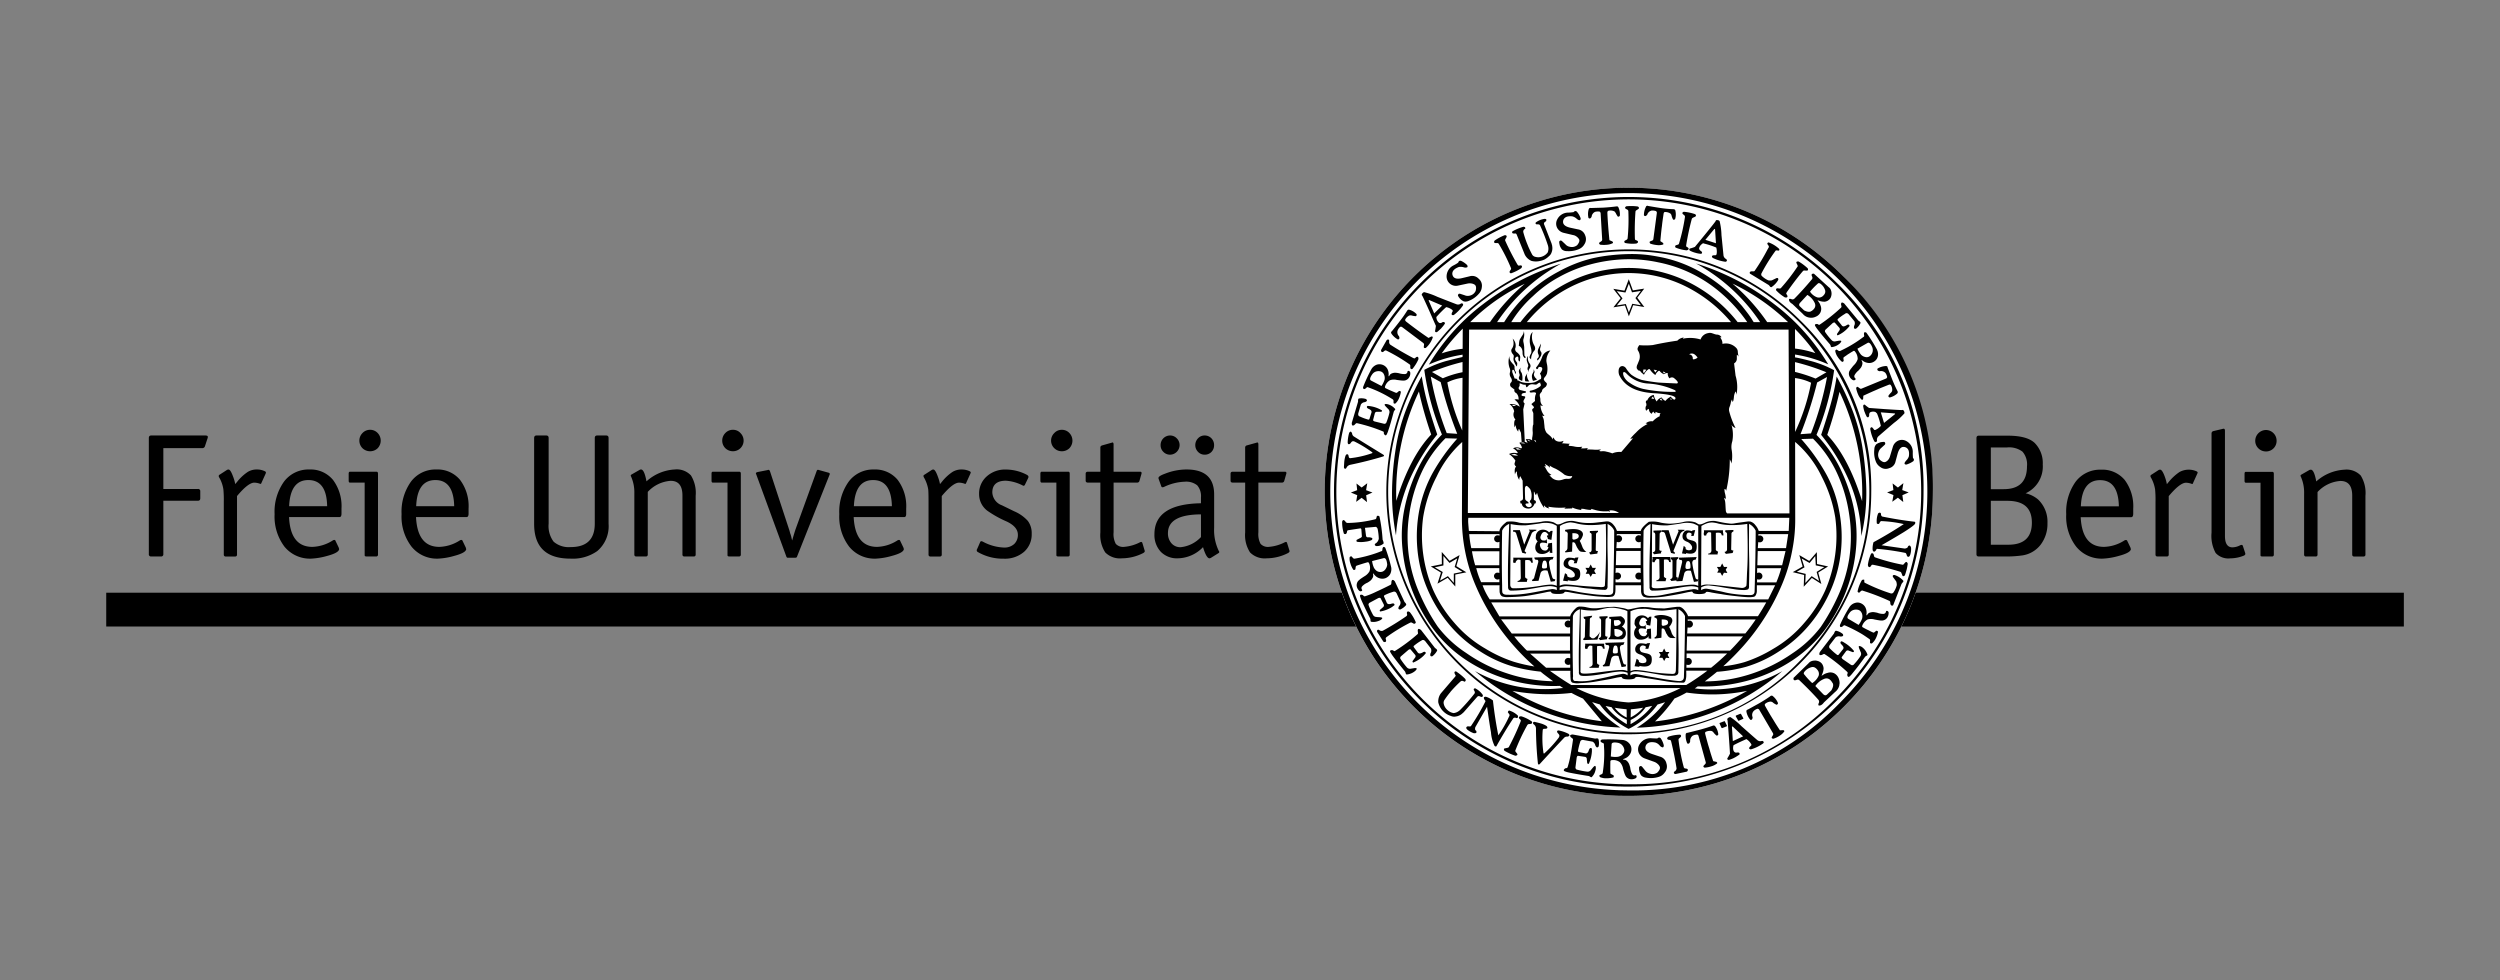 <?xml version="1.0"?>
<svg xmlns="http://www.w3.org/2000/svg" version="1.1" width="357" height="140" viewBox="0 0 357 140"><rect x="0" y="0" width="357" height="140" fill="#808080" stroke="none"/><svg xmlns:xlink="http://www.w3.org/1999/xlink" width="360" height="140" viewBox="0 0 360 140" x="-1" y="0">
  <defs>
    <clipPath id="clip-Katrin-Terwiel-Referenzen-FU-Berlin">
      <rect width="360" height="140"/>
    </clipPath>
  </defs>
  <g id="Katrin-Terwiel-Referenzen-FU-Berlin" clip-path="url(#clip-Katrin-Terwiel-Referenzen-FU-Berlin)">
    <g id="Gruppe_191" data-name="Gruppe 191" transform="translate(16.17 26.809)">
      <path id="path7763" d="M984.139,185.239h-5.554v5.833h4.938a.3.3,0,0,1,.336.336v.979c0,.252-.112.364-.336.364h-4.938v7.624a.3.3,0,0,1-.336.336h-1.4a.3.3,0,0,1-.336-.336V183.8c0-.238.112-.364.336-.364h7.75c.224,0,.336.07.336.182a.315.315,0,0,1-.014.14.351.351,0,0,1-.028.1l-.364,1.105a.386.386,0,0,1-.392.28" transform="translate(-970.43 -148.056)"/>
      <path id="path7765" d="M1000.1,194.9a5.933,5.933,0,0,1,.322,1.105l.28-.336a6.569,6.569,0,0,1,1.525-1.413,2.45,2.45,0,0,1,1.315-.336,2.484,2.484,0,0,1,1.077.238c.126.056.182.112.182.182a.742.742,0,0,1-.042.182l-.615,1.357a.135.135,0,0,1-.14.1.237.237,0,0,1-.07-.028,2.569,2.569,0,0,0-.783-.154c-.587,0-1.413.643-2.476,1.917v8.351a.251.251,0,0,1-.28.28H999.08a.256.256,0,0,1-.294-.28v-7.554a15.568,15.568,0,0,0-.056-1.735,4.811,4.811,0,0,0-.56-1.651.71.71,0,0,1-.112-.266.252.252,0,0,1,.154-.21l1.035-.671a.586.586,0,0,1,.21-.056c.2,0,.406.336.644.979" transform="translate(-981.999 -153.686)"/>
      <path id="path7767" d="M1024.556,200.718h-7.2c.126,2.84,1.245,4.253,3.329,4.253a5.757,5.757,0,0,0,2.9-.909.406.406,0,0,1,.224-.084.168.168,0,0,1,.182.14l.462.965a1.411,1.411,0,0,0,.056.182c0,.364-.588.7-1.749,1.007a9.989,9.989,0,0,1-2.252.378,4.688,4.688,0,0,1-3.805-1.707,7.134,7.134,0,0,1-1.413-4.644,7.389,7.389,0,0,1,1.343-4.644,4.361,4.361,0,0,1,3.623-1.735,4.143,4.143,0,0,1,3.371,1.483,6.255,6.255,0,0,1,1.217,4.1v.755C1024.836,200.564,1024.738,200.718,1024.556,200.718Zm-4.448-5.288c-1.721,0-2.63,1.245-2.742,3.735h5.428q-.063-3.735-2.686-3.735" transform="translate(-991.248 -153.686)"/>
      <path id="path7769" d="M1040.434,189.222h-2.1c-.126,0-.182-.1-.182-.28v-.993c0-.182.056-.28.182-.28h3.805c.126,0,.2.1.2.28V199.49a.251.251,0,0,1-.28.28h-1.343c-.2,0-.28-.056-.28-.182Zm.769-7.54a1.448,1.448,0,0,1,1.091.462,1.572,1.572,0,0,1,0,2.168,1.532,1.532,0,0,1-1.091.434,1.548,1.548,0,0,1-1.077-.434,1.536,1.536,0,0,1,0-2.168,1.461,1.461,0,0,1,1.077-.462" transform="translate(-1003.531 -147.115)"/>
      <path id="path7771" d="M1063.714,200.718h-7.2c.14,2.84,1.245,4.253,3.33,4.253a5.715,5.715,0,0,0,2.9-.909.446.446,0,0,1,.238-.084.188.188,0,0,1,.182.14l.462.965c.028.14.056.2.056.182q0,.546-1.762,1.007a9.875,9.875,0,0,1-2.252.378,4.659,4.659,0,0,1-3.791-1.707,7.059,7.059,0,0,1-1.427-4.644,7.389,7.389,0,0,1,1.343-4.644,4.361,4.361,0,0,1,3.623-1.735,4.172,4.172,0,0,1,3.385,1.483,6.255,6.255,0,0,1,1.217,4.1v.755Q1064.008,200.718,1063.714,200.718Zm-4.435-5.288c-1.735,0-2.644,1.245-2.742,3.735h5.428q-.084-3.735-2.686-3.735" transform="translate(-1012.276 -153.686)"/>
      <path id="path7773" d="M1095.351,183.8c0-.238.112-.364.335-.364h1.4c.224,0,.336.126.336.364v12.226a3.726,3.726,0,0,0,.713,2.574,3.309,3.309,0,0,0,2.448.769c2.28,0,3.427-1.119,3.427-3.343V183.8c0-.238.112-.364.336-.364h1.3c.224,0,.336.126.336.364v12.268a4.64,4.64,0,0,1-1.623,3.875,6.072,6.072,0,0,1-3.819,1.077c-3.469,0-5.19-1.651-5.19-4.952V183.8" transform="translate(-1034.246 -148.056)"/>
      <path id="path7775" d="M1126.611,193.919c.322,0,.573.574.783,1.693a6.511,6.511,0,0,1,4.029-1.693,2.771,2.771,0,0,1,2.322.853,4.754,4.754,0,0,1,.672,2.91v8.379a.251.251,0,0,1-.28.28h-1.315a.256.256,0,0,1-.294-.28V197.64q0-2.1-1.679-2.1a4.9,4.9,0,0,0-3.273,1.581v8.939a.256.256,0,0,1-.294.28h-1.343a.251.251,0,0,1-.28-.28v-8.715a5.551,5.551,0,0,0-.461-2.406.5.5,0,0,1-.056-.126.207.207,0,0,1,.126-.182l1.147-.658a.455.455,0,0,1,.2-.056" transform="translate(-1050.245 -153.686)"/>
      <path id="path7777" d="M1152.35,189.222h-2.1c-.126,0-.182-.1-.182-.28v-.993c0-.182.056-.28.182-.28h3.791c.14,0,.21.1.21.28V199.49a.251.251,0,0,1-.28.28h-1.343c-.2,0-.28-.056-.28-.182Zm.769-7.54a1.4,1.4,0,0,1,1.077.462,1.518,1.518,0,0,1-1.077,2.6,1.548,1.548,0,0,1-1.077-.434,1.536,1.536,0,0,1,0-2.168,1.461,1.461,0,0,1,1.077-.462" transform="translate(-1063.631 -147.115)"/>
      <path id="path7779" d="M1168.821,203.65c.014.1.056.252.112.476.084-.308.238-.839.476-1.581l3.008-8.3c.042-.14.112-.21.182-.21a.389.389,0,0,1,.154.028l1.315.364c.154.028.238.1.238.2-.028.1-.028.126-.028.112l-.028.056-4.63,11.653c-.028.1-.126.14-.28.14h-1.063c-.084,0-.154-.084-.2-.238l-4.295-11.723q-.042-.021,0-.042a.03.03,0,0,1-.028-.028c0-.112.084-.168.266-.21l1.413-.28a.208.208,0,0,1,.126-.028q.126,0,.21.21l2.714,8.268a4.677,4.677,0,0,1,.154.546,3.712,3.712,0,0,1,.182.588" transform="translate(-1070.982 -153.752)"/>
      <path id="path7781" d="M1198.745,200.718h-7.218c.14,2.84,1.259,4.253,3.343,4.253a5.67,5.67,0,0,0,2.882-.909.488.488,0,0,1,.238-.084.178.178,0,0,1,.182.14l.462.965a1.386,1.386,0,0,0,.056.182q0,.546-1.763,1.007a9.777,9.777,0,0,1-2.238.378,4.669,4.669,0,0,1-3.805-1.707,7.056,7.056,0,0,1-1.413-4.644,7.392,7.392,0,0,1,1.343-4.644,4.354,4.354,0,0,1,3.609-1.735,4.153,4.153,0,0,1,3.385,1.483,6.257,6.257,0,0,1,1.217,4.1v.755C1199.024,200.564,1198.927,200.718,1198.745,200.718Zm-4.448-5.288c-1.721,0-2.63,1.245-2.742,3.735h5.428q-.084-3.735-2.686-3.735" transform="translate(-1084.79 -153.686)"/>
      <path id="path7783" d="M1217.467,194.9a5.937,5.937,0,0,1,.322,1.105l.28-.336a6.574,6.574,0,0,1,1.525-1.413,2.45,2.45,0,0,1,1.315-.336,2.592,2.592,0,0,1,1.091.238c.112.056.182.112.182.182a1.078,1.078,0,0,1-.056.182l-.615,1.357a.134.134,0,0,1-.14.1.236.236,0,0,1-.07-.028,2.571,2.571,0,0,0-.783-.154c-.588,0-1.413.643-2.476,1.917v8.351a.251.251,0,0,1-.28.28h-1.315a.256.256,0,0,1-.294-.28v-7.554c0-.867-.014-1.441-.042-1.735a5.154,5.154,0,0,0-.574-1.651.71.71,0,0,1-.112-.266q0-.126.168-.21l1.035-.671a.453.453,0,0,1,.2-.056c.2,0,.406.336.643.979" transform="translate(-1098.728 -153.686)"/>
      <path id="path7785" d="M1231.862,205.39c.014-.014.182-.378.49-1.105a.193.193,0,0,1,.182-.126.81.81,0,0,1,.182.056,6.88,6.88,0,0,0,3.035.853,2.068,2.068,0,0,0,1.455-.5,1.769,1.769,0,0,0,.531-1.329q0-1.133-1.594-1.889a15.5,15.5,0,0,1-2.784-1.553,2.96,2.96,0,0,1-1.161-2.378,3.249,3.249,0,0,1,1.077-2.5,3.919,3.919,0,0,1,2.756-.993,6.471,6.471,0,0,1,2.938.727c.2.1.28.21.28.308a.392.392,0,0,1-.042.182l-.448.923a.249.249,0,0,1-.224.182,1.965,1.965,0,0,1-.182-.084,6.078,6.078,0,0,0-2.35-.643c-1.273.014-1.917.574-1.917,1.679a2.055,2.055,0,0,0,1.371,1.833l1.749.853a5.51,5.51,0,0,1,1.959,1.385,2.9,2.9,0,0,1,.545,1.819,3.309,3.309,0,0,1-1.091,2.588,4.186,4.186,0,0,1-2.91.979,7.123,7.123,0,0,1-3.693-.951.271.271,0,0,1-.154-.224v-.084" transform="translate(-1107.554 -153.686)"/>
      <path id="path7787" d="M1253.781,189.222h-2.1c-.112,0-.182-.1-.182-.28v-.993c0-.182.07-.28.182-.28h3.805c.14,0,.2.1.2.28V199.49a.245.245,0,0,1-.28.28h-1.343c-.182,0-.28-.056-.28-.182Zm.77-7.54a1.447,1.447,0,0,1,1.091.462,1.572,1.572,0,0,1,0,2.168,1.532,1.532,0,0,1-1.091.434,1.514,1.514,0,0,1-1.063-.434,1.5,1.5,0,0,1,0-2.168,1.43,1.43,0,0,1,1.063-.462" transform="translate(-1118.101 -147.115)"/>
      <path id="path7789" d="M1265.782,189.762h1.777v-3.455c0-.154.084-.252.266-.308l1.385-.392a.03.03,0,0,0,.028-.028h.028c.126,0,.182.1.182.28v3.9h3.777c.14,0,.224.056.224.182a.892.892,0,0,1-.028.154l-.28.979a.317.317,0,0,1-.335.238h-3.357v7.106a2.954,2.954,0,0,0,.308,1.637,1.41,1.41,0,0,0,1.217.434,5.962,5.962,0,0,0,2.252-.657.421.421,0,0,1,.168-.042c.07,0,.126.042.168.154l.336,1.119v.056q0,.126-.21.252a6.729,6.729,0,0,1-3.05.755,2.937,2.937,0,0,1-2.378-.839,4.514,4.514,0,0,1-.7-2.84v-7.134h-1.777c-.21,0-.322-.1-.322-.28v-.993c0-.182.112-.28.322-.28" transform="translate(-1125.598 -149.208)"/>
      <path id="path7791" d="M1286.671,197.535c0-2.868,2.21-4.351,6.645-4.421v-.825a2.382,2.382,0,0,0-.532-1.735,2.53,2.53,0,0,0-1.8-.518,7.407,7.407,0,0,0-2.966.755,1.211,1.211,0,0,1-.182.042.193.193,0,0,1-.182-.126l-.364-1.021a.483.483,0,0,1-.042-.182c0-.182.294-.378.9-.6a8.467,8.467,0,0,1,3.105-.616q3.945,0,3.945,3.567v4.756a6.838,6.838,0,0,0,.672,3.329.152.152,0,0,1,.056.126.161.161,0,0,1-.084.154l-1.1.685a.523.523,0,0,1-.21.07q-.441,0-.923-1.595a5.092,5.092,0,0,1-3.6,1.595,3.215,3.215,0,0,1-2.42-.923A3.5,3.5,0,0,1,1286.671,197.535Zm2.224-11.359a1.313,1.313,0,0,1-.951-.406,1.3,1.3,0,0,1-.392-.951,1.361,1.361,0,0,1,1.371-1.385,1.306,1.306,0,0,1,.937.406,1.353,1.353,0,0,1,.406.979,1.386,1.386,0,0,1-1.371,1.357Zm4.421,11.765V194.7c-3.133.014-4.714.909-4.714,2.672a2.115,2.115,0,0,0,.5,1.455,1.663,1.663,0,0,0,1.314.56A4.612,4.612,0,0,0,1293.316,197.941Zm.531-11.765a1.269,1.269,0,0,1-.951-.406,1.357,1.357,0,0,1-.392-.951,1.4,1.4,0,0,1,.392-.979,1.269,1.269,0,0,1,.951-.406,1.322,1.322,0,0,1,.965.406,1.385,1.385,0,0,1,.378.979,1.352,1.352,0,0,1-.378.965,1.309,1.309,0,0,1-.965.392" transform="translate(-1136.988 -148.056)"/>
      <path id="path7793" d="M1310.456,189.762h1.777v-3.455a.31.31,0,0,1,.252-.308l1.4-.392a.03.03,0,0,0,.028-.028h.028c.126,0,.182.1.182.28v3.9h3.777c.154,0,.224.056.224.182a.356.356,0,0,1-.028.154l-.28.979a.318.318,0,0,1-.336.238h-3.357v7.106a2.954,2.954,0,0,0,.308,1.637,1.409,1.409,0,0,0,1.217.434,5.962,5.962,0,0,0,2.252-.657.421.421,0,0,1,.168-.042c.07,0,.126.042.154.154l.35,1.119v.056q0,.126-.21.252a6.728,6.728,0,0,1-3.049.755,2.937,2.937,0,0,1-2.378-.839,4.514,4.514,0,0,1-.7-2.84v-7.134h-1.777c-.21,0-.308-.1-.308-.28v-.993c0-.182.1-.28.308-.28" transform="translate(-1149.596 -149.208)"/>
      <path id="path7795" d="M1549.675,187.608a4.2,4.2,0,0,1-2.448,4.113,4.221,4.221,0,0,1,1.777.881,4.383,4.383,0,0,1,1.343,3.385,4.886,4.886,0,0,1-.965,3.064,4.043,4.043,0,0,1-2.6,1.539,16.251,16.251,0,0,1-2.574.154h-3.679c-.224,0-.322-.112-.322-.336V183.859c0-.238.1-.364.322-.364h4.141c1.846,0,3.119.35,3.847,1.035A4.072,4.072,0,0,1,1549.675,187.608Zm-5.092-2.434h-2.322v5.959h1.833c2.224,0,3.329-1.091,3.329-3.273a2.777,2.777,0,0,0-.643-2.084A3.175,3.175,0,0,0,1544.583,185.174Zm.028,7.624h-2.35v6.267h2.49c2.252,0,3.371-1.049,3.371-3.148s-1.161-3.12-3.511-3.12" transform="translate(-1273.139 -148.089)"/>
      <path id="path7797" d="M1577.156,200.764h-7.2c.14,2.826,1.246,4.239,3.33,4.239a5.677,5.677,0,0,0,2.9-.909.416.416,0,0,1,.237-.07.194.194,0,0,1,.182.126l.461.965c.028.14.056.21.056.182q0,.546-1.763,1.007a9.867,9.867,0,0,1-2.252.378,4.661,4.661,0,0,1-3.792-1.707,7.02,7.02,0,0,1-1.427-4.63,7.393,7.393,0,0,1,1.343-4.644,4.369,4.369,0,0,1,3.624-1.721,4.161,4.161,0,0,1,3.385,1.469,6.254,6.254,0,0,1,1.217,4.1v.741C1577.45,200.61,1577.352,200.764,1577.156,200.764Zm-4.435-5.288c-1.72,0-2.644,1.245-2.742,3.735h5.428q-.084-3.735-2.686-3.735" transform="translate(-1288.002 -153.719)"/>
      <path id="path7799" d="M1595.908,194.945a6.227,6.227,0,0,1,.308,1.105l.28-.336a7.033,7.033,0,0,1,1.525-1.4,2.756,2.756,0,0,1,2.406-.112c.126.056.182.112.182.182a.482.482,0,0,1-.056.182l-.615,1.357a.112.112,0,0,1-.126.1.558.558,0,0,1-.084-.028,2.49,2.49,0,0,0-.769-.154c-.587,0-1.413.643-2.476,1.916v8.337a.256.256,0,0,1-.294.28h-1.315a.251.251,0,0,1-.28-.28v-7.54a15.609,15.609,0,0,0-.056-1.735,5.122,5.122,0,0,0-.56-1.651.706.706,0,0,1-.112-.266.252.252,0,0,1,.154-.21l1.035-.672a.562.562,0,0,1,.21-.042c.182,0,.406.322.643.965" transform="translate(-1301.957 -153.719)"/>
      <path id="path7801" d="M1612.72,196.206v-14.2a.337.337,0,0,1,.28-.322l1.3-.308c.014,0,.028,0,.042-.028h.112c.112,0,.182.1.182.294v15.024c0,1.091.364,1.623,1.077,1.623a2.507,2.507,0,0,0,1.119-.308.919.919,0,0,1,.182-.042c.084,0,.14.042.182.154l.308.937a.7.7,0,0,1,.042.2c0,.084-.056.14-.168.224a5.24,5.24,0,0,1-1.972.406,2.443,2.443,0,0,1-2.1-.769,5.06,5.06,0,0,1-.587-2.882" transform="translate(-1312.082 -146.937)"/>
      <path id="path7803" d="M1625.183,189.269h-2.1c-.126,0-.182-.1-.182-.28v-.979c0-.2.056-.294.182-.294h3.8c.126,0,.2.1.2.294v11.513a.245.245,0,0,1-.28.28h-1.343c-.2,0-.28-.056-.28-.182Zm.77-7.526a1.528,1.528,0,0,1,1.525,1.525,1.505,1.505,0,0,1-1.525,1.539,1.526,1.526,0,0,1-1.077-.448,1.487,1.487,0,0,1-.448-1.091,1.553,1.553,0,0,1,1.525-1.525" transform="translate(-1317.55 -147.147)"/>
      <path id="path7805" d="M1641.624,193.98c.322,0,.574.56.783,1.679a6.55,6.55,0,0,1,4.029-1.679,2.81,2.81,0,0,1,2.322.839,4.734,4.734,0,0,1,.671,2.9v8.379a.251.251,0,0,1-.28.28h-1.315a.256.256,0,0,1-.294-.28v-8.407q0-2.1-1.679-2.1a4.9,4.9,0,0,0-3.273,1.581v8.925a.256.256,0,0,1-.294.28h-1.343a.251.251,0,0,1-.28-.28v-8.7a5.551,5.551,0,0,0-.462-2.406,1.065,1.065,0,0,1-.056-.126c0-.07.042-.126.126-.182l1.147-.658a.55.55,0,0,1,.2-.042" transform="translate(-1326.814 -153.719)"/>
      <path id="path7807" d="M963.372,236.756h328.1v-4.826h-328.1Z" transform="translate(-963.372 -174.099)"/>
      <path id="path7809" d="M1426.029,150.443a43.422,43.422,0,1,1-43.422-43.422,43.418,43.418,0,0,1,43.422,43.422" transform="translate(-1165.189 -107.021)" fill="#fff"/>
      <path id="path7811" d="M1413.313,119.737a43.422,43.422,0,0,0-74.128,30.706,43.457,43.457,0,0,0,42,43.408c.224,0,.434,0,.657.014h.77a43.439,43.439,0,0,0,43.422-43.422A41.846,41.846,0,0,0,1413.313,119.737Zm-.56,60.838a41.034,41.034,0,0,1-30.146,12.506c-.252,0-.5-.014-.756-.014-.21,0-.434,0-.643-.014a42.644,42.644,0,0,1-41.226-42.611,42.632,42.632,0,1,1,72.771,30.132Zm-.377-59.9a42.093,42.093,0,0,0-71.862,29.769,42.119,42.119,0,0,0,40.708,42.079c.21,0,.42,0,.644.014h.742a42.1,42.1,0,0,0,42.093-42.093A40.6,40.6,0,0,0,1412.376,120.674Zm-.238,59.286a40.254,40.254,0,0,1-29.531,12.24h-.742c-.21-.014-.419-.014-.629-.014a41.784,41.784,0,0,1-40.386-41.743,41.757,41.757,0,1,1,71.289,29.517Zm-5.05-54a34.623,34.623,0,0,0-59.1,24.481,34.636,34.636,0,0,0,33.49,34.609c.168.014.35.014.518.014h.615a34.627,34.627,0,0,0,34.623-34.623A33.323,33.323,0,0,0,1407.088,125.962Zm-.182,48.766a33.113,33.113,0,0,1-24.3,10.072h-.615c-.168,0-.35-.014-.518-.014a34.373,34.373,0,0,1-33.224-34.343,34.357,34.357,0,1,1,58.656,24.285Zm-23.082-52,.993-1.3-1.623.252-.587-1.595-.615,1.637-1.595-.266,1.049,1.343-1.035,1.3,1.65-.266.56,1.553.615-1.595,1.595.266Zm-.714.867-.49,1.231-.434-1.2-1.287.2.811-1.007-.811-1.035,1.231.2.49-1.259.448,1.231,1.259-.2-.77,1.021.783,1.021Zm-25.124,37.463.461-1.581-1.427.825-1.119-1.273.014,1.749-1.581.322,1.455.881-.5,1.581,1.455-.839,1.091,1.245v-1.707l1.581-.322Zm-.364,1.063v1.329l-.839-.965-1.133.643.391-1.231-1.133-.671,1.231-.266v-1.357l.867.993,1.1-.644-.364,1.231,1.1.685Zm53.452-1.021-1.581-.35-.028-1.693-1.091,1.259-1.413-.839.476,1.637-1.413.8,1.623.406-.056,1.679,1.161-1.259,1.357.867-.448-1.637Zm-1.287,2.07-1.063-.685-.909.979.056-1.3-1.259-.308,1.091-.63-.406-1.259,1.133.643.811-.993.07,1.329,1.217.252-1.091.685Zm-16.717-48.108a.2.2,0,0,1,.294-.07m3.176,2.238c-.1-.07-.168-.112-.2-.14a.82.82,0,0,1-.2-.35c-.07-.7-.168-1.693-.294-2.952a9.373,9.373,0,0,0-.266-2,.4.4,0,0,0-.308-.14c-.154-.028-.224.014-.252.112s-.545.741-1.511,1.93c-.49.6-.979,1.2-1.455,1.777a4.424,4.424,0,0,1-.728.238c-.112.1-.1.2.028.308a3.527,3.527,0,0,0,.756.294h0c.042.014.1.028.14.042a3.69,3.69,0,0,0,.686.112.2.2,0,0,0,.14-.154.334.334,0,0,0-.2-.266.013.013,0,0,0-.014-.014.56.56,0,0,1-.154-.168.307.307,0,0,1-.056-.182c0-.014.014-.042.014-.056a1,1,0,0,1,.392-.56l.294-.07a11.3,11.3,0,0,1,1.749.574,2.038,2.038,0,0,1,.042.965.234.234,0,0,1-.168.14,1.09,1.09,0,0,0-.336.014c-.182.056-.2.168-.056.35a5.934,5.934,0,0,0,1.819.56.252.252,0,0,0,.21-.126A.225.225,0,0,0,1396.54,117.233Zm-2.994-2.77,1.259-1.525a.073.073,0,0,1,.126.028l.126,1.986Zm-4.6-4.379a.561.561,0,0,1,.224.056.286.286,0,0,1,.1.2,2.28,2.28,0,0,1-.042,1.161.249.249,0,0,1-.294.07,2.751,2.751,0,0,1-.21-.532.526.526,0,0,0-.182-.336,1.315,1.315,0,0,0-.741-.21c-.126-.014-.2.084-.224.266-.07.5-.154,1.007-.21,1.511-.014.182-.042.364-.07.56-.07.6-.126,1.2-.182,1.819l.378.252a.226.226,0,0,1,.056.14c0,.056-.014.084-.07.1a1.963,1.963,0,0,1-.854.07,4.137,4.137,0,0,1-.937-.2c-.126-.14-.14-.238-.042-.322l.35-.14a.273.273,0,0,0,.126-.21l.5-3.749c-.028-.154-.1-.238-.2-.252a1.54,1.54,0,0,0-.545-.056.854.854,0,0,0-.63.588c-.2.238-.35.266-.476.084a2.626,2.626,0,0,1,.28-1.189.222.222,0,0,1,.14-.154.18.18,0,0,1,.168.014c.9.154,1.5.252,1.791.294a15.521,15.521,0,0,0,1.791.168m2.84,1.217a.365.365,0,0,0-.168.154,37.015,37.015,0,0,0-.8,3.735,1.051,1.051,0,0,0-.014.154.178.178,0,0,0,.1.126q.294.147.252.294c-.028.1-.112.168-.294.2a5.755,5.755,0,0,1-1.553-.392.23.23,0,0,1-.07-.2c.014-.084.07-.126.168-.154l.266-.084a.246.246,0,0,0,.126-.182,26.779,26.779,0,0,0,.84-3.763.323.323,0,0,0-.056-.2l-.238-.2c-.14-.14-.084-.252.126-.336a6.89,6.89,0,0,1,1.595.336.235.235,0,0,1,.14.21c0,.07-.042.126-.14.168a1.82,1.82,0,0,1-.28.126m-9.233-.937a.336.336,0,0,0-.1-.182l-.266-.14c-.154-.112-.126-.238.07-.364a7,7,0,0,1,1.623.028c.112.042.168.1.182.182a.16.16,0,0,1-.1.182,2.816,2.816,0,0,1-.266.182.243.243,0,0,0-.126.2,36.046,36.046,0,0,0-.084,3.805c.014.1.014.14.028.154a.135.135,0,0,0,.112.1c.21.07.308.154.308.252s-.084.182-.252.238a5.236,5.236,0,0,1-1.609-.084.267.267,0,0,1-.1-.168.193.193,0,0,1,.126-.182l.252-.14a.294.294,0,0,0,.1-.2,27.166,27.166,0,0,0,.1-3.861m-2.056.014a1.251,1.251,0,0,0-.756-.07c-.126.028-.182.126-.182.308.056,1.329.168,2.63.294,3.9l.42.182c.042.056.084.084.084.14a.094.094,0,0,1-.042.112,2.25,2.25,0,0,1-.825.224,4.427,4.427,0,0,1-.965-.014c-.154-.112-.182-.21-.1-.308l.308-.21a.317.317,0,0,0,.084-.224l-.224-3.791c-.056-.14-.14-.21-.224-.2a1.718,1.718,0,0,0-.56.042.856.856,0,0,0-.5.7c-.14.266-.294.322-.448.168a2.415,2.415,0,0,1,.028-1.217.291.291,0,0,1,.126-.182.22.22,0,0,1,.168-.014c.9-.028,1.511-.042,1.819-.056.671-.042,1.273-.1,1.79-.168a.57.57,0,0,1,.224,0,.328.328,0,0,1,.14.182,2.3,2.3,0,0,1,.182,1.147.265.265,0,0,1-.28.126,2.609,2.609,0,0,1-.294-.49c-.1-.168-.182-.266-.266-.294m-5.764.14c.168-.182.322-.2.476-.056a2.969,2.969,0,0,1,.531.923c.014.168-.042.266-.126.28-.112.028-.252-.042-.448-.21a1.392,1.392,0,0,0-.629-.336c-.686-.07-1.119.112-1.273.546q-.231.818,1.049,1.091l1.049.224a1.27,1.27,0,0,1,1.021.853,1.323,1.323,0,0,1-.112,1.287,1.6,1.6,0,0,1-.783.685,3.677,3.677,0,0,1-1.707.28,1.081,1.081,0,0,1-.714-.238,2.023,2.023,0,0,1-.28-.476.325.325,0,0,1-.028-.112,2,2,0,0,1-.084-.518c.112-.2.252-.21.406-.084l.476.448a1.047,1.047,0,0,0,.657.364,1.184,1.184,0,0,0,1.035-.238c.28-.35.378-.63.266-.839a1.269,1.269,0,0,0-.35-.378,1.127,1.127,0,0,0-.518-.224l-1.357-.322a1.412,1.412,0,0,1-.783-.518,1.289,1.289,0,0,1-.126-1.357,1.761,1.761,0,0,1,1.539-1.007,5.473,5.473,0,0,0,.811-.07M1366,113.512a.2.2,0,0,1,0-.266,7.126,7.126,0,0,1,1.539-.644c.238-.014.322.084.28.28a.44.44,0,0,0-.28.462,14.681,14.681,0,0,0,.657,1.917c.014.042.028.07.042.112q.272.63.587,1.217a.68.68,0,0,0,.42.294,1.563,1.563,0,0,0,1.007-.042,1.667,1.667,0,0,0,.783-.588,1.466,1.466,0,0,0,.056-.881c0-.028-.014-.042-.014-.07s-.014-.028-.014-.042a25.717,25.717,0,0,0-1.105-2.826.284.284,0,0,0-.168-.168.878.878,0,0,0-.336-.014.283.283,0,0,1-.126-.07c-.042-.042-.042-.112,0-.2a2.631,2.631,0,0,1,1.287-.518c.168.014.238.07.224.168s-.028.126-.028.14-.084.07-.2.154a.282.282,0,0,0-.084.35l1.049,2.686c.028.1.056.21.084.294,0,.042.014.07.014.112a1.66,1.66,0,0,1-.014.643,2.117,2.117,0,0,1-.14.406,1.136,1.136,0,0,1-.308.378,3.125,3.125,0,0,1-.587.448,2.675,2.675,0,0,1-.714.238,2.469,2.469,0,0,1-1.2-.014,1.887,1.887,0,0,1-.965-.923l-1.133-2.812c-.056-.126-.112-.182-.2-.182a.678.678,0,0,1-.42-.042m-.21,5.162a.249.249,0,0,0-.014-.224,25.4,25.4,0,0,0-1.734-3.427.26.26,0,0,0-.168-.1h-.308c-.2-.028-.238-.14-.112-.35a6.783,6.783,0,0,1,1.441-.769.289.289,0,0,1,.252.07.211.211,0,0,1,0,.224c-.042.07-.084.168-.154.28a.257.257,0,0,0-.014.224,35.857,35.857,0,0,0,1.735,3.385c.056.07.084.112.1.112a.149.149,0,0,0,.154.042c.2-.056.336-.028.378.056s.014.21-.112.336a6.025,6.025,0,0,1-1.441.713.274.274,0,0,1-.182-.112.223.223,0,0,1,.028-.224l.154-.238m1.609,9.457a1.106,1.106,0,0,0,.224-.643,1.976,1.976,0,0,1-.056,1.161,1.109,1.109,0,0,0,.014.476,4.419,4.419,0,0,1,.1.7c0,.266.014.63.028,1.077a.123.123,0,0,0,.028.112,1.35,1.35,0,0,0,.1.126c.07.1.056.168-.07.21a.808.808,0,0,1-.307-.56,1.386,1.386,0,0,1-.014-.294,1.34,1.34,0,0,0-.042-.28.909.909,0,0,0-.5-.63,3.574,3.574,0,0,0,.042-.392,1.83,1.83,0,0,1,.084-.448,2.408,2.408,0,0,1,.168-.294,2.928,2.928,0,0,1,.21-.322m-1.483,1.875a1.367,1.367,0,0,0,.224-.574,1.749,1.749,0,0,0-.126-.867,1.4,1.4,0,0,1,.419,1.287.518.518,0,0,0,.168.657,1.708,1.708,0,0,1,.392.392.567.567,0,0,1,.1.448l-.042.49a.319.319,0,0,1-.182-.14.734.734,0,0,1-.028-.266.306.306,0,0,0-.07-.266c-.07-.056-.126-.056-.21.014a.383.383,0,0,0-.2.266.591.591,0,0,0,.112.308l.2.294c0,.308-.028.462-.07.5a3.362,3.362,0,0,1-.42-.8.9.9,0,0,1-.014-.518.753.753,0,0,0,0-.252.668.668,0,0,0-.14-.21.906.906,0,0,1-.2-.406.528.528,0,0,1,.084-.364m2.644-.42a2.509,2.509,0,0,1-.056-1.119,1.183,1.183,0,0,1,.378-.839,2.456,2.456,0,0,0,.21,1.9.835.835,0,0,1,.14.42.422.422,0,0,1-.1.336,1.9,1.9,0,0,0-.475,1.259,1.962,1.962,0,0,1-.224-.252.915.915,0,0,1,.112-.392l.14-.28a1.446,1.446,0,0,0,0-.49q-.021-.126-.126-.546m1.469.042a2.651,2.651,0,0,1-.07.308.574.574,0,0,0,.1.518c.2.252.056.657-.462,1.245-.07-.042-.084-.14-.056-.266a.434.434,0,0,0,.182-.56.953.953,0,0,1-.028-.825,2.992,2.992,0,0,1,.168-.35,2.443,2.443,0,0,0,.182-.406.9.9,0,0,1-.014.336m-.979,3.441a.014.014,0,0,0,.014.014.407.407,0,0,1,.028.448c0,.014-.014.028-.014.042a.509.509,0,0,0,.014.322,1.1,1.1,0,0,0,.42.5,1.336,1.336,0,0,1-.406.182.709.709,0,0,1-.182.028,1.577,1.577,0,0,1-.154-.643.814.814,0,0,1,.084-.364c.1-.182.14-.266.154-.294a1.064,1.064,0,0,0,.014-.21.684.684,0,0,0-.056-.154l.084.126m-1.917-.14a.243.243,0,0,0-.014.1.69.69,0,0,0,.042.2c0,.028.028.07.084.154a1.263,1.263,0,0,1,.1.2,2.432,2.432,0,0,1,.042,1.035.616.616,0,0,1-.224-.084,1.611,1.611,0,0,0-.2-.112.548.548,0,0,1-.056-.252.6.6,0,0,1,.084-.238.377.377,0,0,0,0-.308,1.926,1.926,0,0,1-.07-.252.513.513,0,0,1,.126-.462,1.293,1.293,0,0,0,.168-.224,1.346,1.346,0,0,0-.084.252m1.091-.657c-.056-.168-.1-.28-.126-.364a.834.834,0,0,1,.14-.867,1.262,1.262,0,0,0,.238,1.119.593.593,0,0,1,.1.378.842.842,0,0,1-.1.252,1.557,1.557,0,0,0-.14.238c-.028.028-.028.07-.028.126v.042c.014.07.014.126-.014.154a.457.457,0,0,0-.056-.182c-.042-.1-.07-.14-.07-.154a.559.559,0,0,1,.056-.434.388.388,0,0,0,0-.308m-.182,1.371a1.424,1.424,0,0,0,.07-.168,1.038,1.038,0,0,1-.028.168v.014a.716.716,0,0,0-.014.238,1.481,1.481,0,0,0,.335.8,2.672,2.672,0,0,1-.573-.028,1,1,0,0,1,.014-.7c.084-.126.14-.238.2-.322m38.3-6.449v2.8m-.979,26.5h0m-12.842,8.016v-.392m-23.669-3.931a.453.453,0,0,1,0-.336H1366.1a.655.655,0,0,1,.014.35.693.693,0,0,0,.028.392h.294a.57.57,0,0,1,.14-.308c.1-.084.154-.14.182-.168a.923.923,0,0,1,.154.014.848.848,0,0,1,.238.056l.042,2.574a.494.494,0,0,1-.462.42v.126h1.329a1.468,1.468,0,0,1,.028-.21.581.581,0,0,0,.056-.21.567.567,0,0,1-.336-.238v-2.42a1.111,1.111,0,0,1,.615,0,.337.337,0,0,1,.224.322l.252.042A1.646,1.646,0,0,0,1368.856,160.179Zm-2.336-3.819.867,2.784.5.126.084-.126-.252-.238,1.049-2.588a.974.974,0,0,1,.615-.322l.042-.14-1.091-.014.14.2-.8,1.944-.615-2.07h-.965v.238A.352.352,0,0,1,1366.519,156.36Zm19.025,17.29a1.979,1.979,0,0,0-.5-.154,4.014,4.014,0,0,1-.616-.168.58.58,0,0,1-.238-.364.5.5,0,0,1,.07-.378.383.383,0,0,1,.322-.2.663.663,0,0,1,.476.182l-.084.294h.42l.252-.825-.461.042-.07.1a3.427,3.427,0,0,0-.839-.1.748.748,0,0,0-.545.28.859.859,0,0,0-.2.672c.014.28.238.49.644.63a1.589,1.589,0,0,1,.839.546.489.489,0,0,1,.042.574.914.914,0,0,1-.993-.042l-.042-.252-.294-.21-.294,1.077.713.084c-.042-.056-.042-.084,0-.126.965.2,1.539.028,1.693-.49a1.768,1.768,0,0,0,.014-.811A.611.611,0,0,0,1385.545,173.651Zm-2.141-2.728a.87.87,0,0,0,.266.42.778.778,0,0,0,.476.21,1.465,1.465,0,0,0,.5-.028,1.379,1.379,0,0,0,.644-.294.385.385,0,0,0,.1-.126c.028-.028.028-.056.042-.056v.336l.378.042-.042-1.455-.546.084a.689.689,0,0,1-.042.266,1.605,1.605,0,0,0-.084.238.864.864,0,0,0,.126-.014c.014.014.028.014.014.042v.042a.565.565,0,0,1-.224.378c-.07.07-.2.07-.378.056a.644.644,0,0,1-.378-.21,1.209,1.209,0,0,1-.238-.56.322.322,0,0,1,.322-.35,1.853,1.853,0,0,1,.714.1l-.056-.615a.45.45,0,0,1-.2.21,2.626,2.626,0,0,1-.406-.014.46.46,0,0,1-.252-.616c.126-.378.308-.588.518-.6a.521.521,0,0,1,.364.154.611.611,0,0,1,.224.322l-.2.042c-.028.042,0,.112.042.224a.506.506,0,0,1,.07.28l.517.126.168-1.287h-.252l-.252.21a1.14,1.14,0,0,0-1.161-.35.988.988,0,0,0-.714.713l-.042.462a1.03,1.03,0,0,0,.28.476A1.26,1.26,0,0,0,1383.4,170.923Zm-30.762-34.8a56.5,56.5,0,0,0,1.749,6.141q-3.021,3.19-4.98,9.471A33.737,33.737,0,0,1,1352.642,136.118Zm2.616,6.141c-.545-1.637-.993-3.036-1.315-4.2a35.635,35.635,0,0,1-.9-4.113,38.055,38.055,0,0,0-2.224,4.728,26.788,26.788,0,0,0-1.469,5.456,43.068,43.068,0,0,0-.545,5.931,31.342,31.342,0,0,0,.56,6.6,24.007,24.007,0,0,1,1.762-7.54A28.71,28.71,0,0,1,1355.258,142.259Zm15.668,18.885a.194.194,0,0,1-.126.21,1.356,1.356,0,0,1-.42.028c-.07,0-.126-.056-.168-.154a2.074,2.074,0,0,1,.182-.909c.224-.112.378-.07.448.126A1.489,1.489,0,0,1,1370.926,161.145Zm.755,1.483a11.816,11.816,0,0,1-.462-2.056.422.422,0,0,1,.5-.462l.154-.378-2.742.084a.358.358,0,0,0,.1.266.288.288,0,0,0,.238.056.178.178,0,0,1,.182.1.376.376,0,0,1,.028.252l-.546,2.07a.553.553,0,0,1-.364.462l.07.168.882-.042.252-.951c.07-.448.42-.63,1.035-.5l.461,1.581.574-.084.07-.28A.352.352,0,0,1,1371.681,162.628Zm-2.364-5.568a1.078,1.078,0,0,0,.28.462,1.287,1.287,0,0,0-.308,1.161.941.941,0,0,0,.266.42.81.81,0,0,0,.476.2,1.5,1.5,0,0,0,.5-.014,1.535,1.535,0,0,0,.644-.308.9.9,0,0,0,.112-.126.177.177,0,0,1,.028-.042v.322l.378.042-.042-1.455-.545.084a.7.7,0,0,1-.042.266,1.638,1.638,0,0,0-.084.238h.126c.014,0,.028.014.014.028v.056a.6.6,0,0,1-.224.378.476.476,0,0,1-.364.042.52.52,0,0,1-.377-.21.978.978,0,0,1-.238-.56c-.014-.2.084-.308.294-.35a2.208,2.208,0,0,1,.728.1l-.056-.616a.353.353,0,0,1-.2.21,1.526,1.526,0,0,1-.406-.014.449.449,0,0,1-.252-.6c.126-.392.308-.588.518-.6a.434.434,0,0,1,.364.14.589.589,0,0,1,.224.322l-.2.056c-.028.042,0,.112.042.21a.42.42,0,0,1,.07.28l.518.126.168-1.287h-.252l-.251.21a1.178,1.178,0,0,0-1.161-.35.959.959,0,0,0-.461.266,1.074,1.074,0,0,0-.252.462Zm18.591,16.255-.252-.5-.252.5h-.5l.252.406-.21.42h.462l.252.462.252-.462.49.042-.252-.462.252-.406Zm-8.757-.448a1.132,1.132,0,0,0-.042-.406.657.657,0,0,1,0-.336h-2.742a.634.634,0,0,1,0,.336.622.622,0,0,0,.042.406h.294a.523.523,0,0,1,.14-.322c.084-.07.154-.126.182-.154a.927.927,0,0,1,.154.014,2.162,2.162,0,0,1,.224.042l.042,2.588a.444.444,0,0,1-.448.406v.126h1.329a.333.333,0,0,1,.028-.2,1.2,1.2,0,0,0,.056-.21.528.528,0,0,1-.336-.238V172.5a1.314,1.314,0,0,1,.616-.014.327.327,0,0,1,.21.336Zm12.269-11.653c0,.112-.042.182-.126.2a1.022,1.022,0,0,1-.419.042.23.23,0,0,1-.168-.154,1.861,1.861,0,0,1,.182-.909c.224-.112.364-.07.448.112A2.078,2.078,0,0,1,1391.42,161.215Zm.7,1.441a11.933,11.933,0,0,1-.448-2.056c.014-.322.168-.476.476-.462l.154-.378-2.518.084V160a.137.137,0,0,0,.042.112.238.238,0,0,0,.21.056.183.183,0,0,1,.168.1.5.5,0,0,1,.014.252l-.5,2.07c-.014.042-.014.07-.028.112l-.14-.014a.208.208,0,0,1-.167-.168l.042-2.168a.378.378,0,0,1,.252-.378v-.21l-1.049.042-.028.252a.3.3,0,0,1,.251.252v2.21a.365.365,0,0,1-.35.392l.182.266.7-.084.056.126.825-.042.238-.951c.07-.448.392-.616.979-.5l.434,1.581.546-.084.07-.28A.321.321,0,0,1,1392.119,162.656Zm21.991-2.812a20.867,20.867,0,0,1-1.609,5.442,29.378,29.378,0,0,1-2.476,4.449,16.57,16.57,0,0,1-4.057,3.777,22.643,22.643,0,0,1-6,2.966,21.351,21.351,0,0,1-6.5,1.035c.587-.448,1.175-.9,1.735-1.371a21.211,21.211,0,0,0,4.155-.713,17.788,17.788,0,0,0,4.714-2.21,18.407,18.407,0,0,0,4.449-3.931,20.21,20.21,0,0,0,3.036-5.064,18.459,18.459,0,0,0,1.371-5.568,19.479,19.479,0,0,0-.294-5.568,17.255,17.255,0,0,0-1.847-5.2,27.615,27.615,0,0,0-3.553-4.98l1.679-.056a16.962,16.962,0,0,1,3.427,4.91,21.417,21.417,0,0,1,1.749,5.973A20.849,20.849,0,0,1,1414.11,159.844Zm-22.551,17.724c-.154.1-.322.2-.476.294-.1.056-.182.112-.266.168H1374.4c-.755-.462-1.5-.937-2.21-1.441q-.441-.294-.839-.588h2.924a4.805,4.805,0,0,0,0,.643v.112c.014.238.028.42.042.574a.57.57,0,0,0,.21.35,2.465,2.465,0,0,0,1.105.084,17.7,17.7,0,0,0,2-.182c.7-.112,1.483-.252,2.336-.406q.4-.084.965-.21.4-.063.546-.084a.147.147,0,0,1,.14.056.533.533,0,0,1,.07.112c.1.112.392.168.881.182h.028c.49-.014.783-.07.881-.182.028-.056.056-.1.1-.112a.358.358,0,0,1,.126-.056,2.034,2.034,0,0,1,.546.028c.294.042.769.126,1.427.224s1.357.224,2.07.336a15.582,15.582,0,0,0,1.651.2c.531.014.867.028.993.028s.224-.1.308-.28a2.466,2.466,0,0,0,.112-.56q.021-.273,0-.881h3.022Q1392.735,176.812,1391.56,177.568Zm7.946,1.3a34.072,34.072,0,0,1-13.15,4.365,22.859,22.859,0,0,0,2.77-3.273,16.609,16.609,0,0,0,1.735-.853A24.856,24.856,0,0,0,1399.506,178.869Zm-16.927,1.651a19.586,19.586,0,0,1-7.47-2.056h14.913A19.1,19.1,0,0,1,1382.579,180.52Zm.294,2.14.028-1.161c.6-.056,1.189-.126,1.749-.224A5.691,5.691,0,0,1,1382.873,182.66Zm-.014.965.014-.6a5.3,5.3,0,0,0,2.14-1.819c.322-.056.629-.126.937-.2A10.159,10.159,0,0,1,1382.859,183.625Zm-2.252-2.35c.545.1,1.119.168,1.693.224l.014,1.175A4.461,4.461,0,0,1,1380.606,181.275Zm-1.315-.252c.266.056.546.112.825.168h.028a4.949,4.949,0,0,0,2.183,1.791v.643A10.647,10.647,0,0,1,1379.292,181.023Zm-.531,2.182a33.279,33.279,0,0,1-12.772-4.337,28.58,28.58,0,0,0,8.436.294c.531.294,1.091.56,1.651.811Zm-13.374-6.785a22.231,22.231,0,0,1-6-2.966,16.4,16.4,0,0,1-4.071-3.777,28.211,28.211,0,0,1-2.462-4.449,20.346,20.346,0,0,1-1.623-5.442,20.84,20.84,0,0,1,.028-6.113,21.4,21.4,0,0,1,1.749-5.973,16.952,16.952,0,0,1,3.427-4.91l1.678.056a27.63,27.63,0,0,0-3.553,4.98,18.375,18.375,0,0,0-1.86,5.2,19.992,19.992,0,0,0-.28,5.568,18.632,18.632,0,0,0,1.371,5.582,20.37,20.37,0,0,0,3.035,5.05,18.411,18.411,0,0,0,4.448,3.931,17.66,17.66,0,0,0,4.728,2.21,23.549,23.549,0,0,0,4.015.755c.112.1.238.2.35.294.476.364.951.727,1.441,1.077A21.984,21.984,0,0,1,1365.386,176.421Zm-11.052-42.429,1.413.783a55.981,55.981,0,0,0,2.364,7.386l-1.5-.1A44.037,44.037,0,0,1,1354.335,133.992Zm4.532-2.084v1.455a13.992,13.992,0,0,0-2.812.867l-1.553-.9A29.606,29.606,0,0,1,1358.867,131.908Zm-2.168,2.91a6.841,6.841,0,0,1,2.168-.657l-.042,7.526A30.455,30.455,0,0,1,1356.7,134.817Zm2.49,23.865a23.925,23.925,0,0,0,1.455,4.924,31.826,31.826,0,0,0,5.484,8.757,32.292,32.292,0,0,0,3.008,3.022,23.141,23.141,0,0,1-2.938-.671,19.3,19.3,0,0,1-4.1-1.9,16.929,16.929,0,0,1-4.435-3.707,18.98,18.98,0,0,1-2.98-4.616,19.762,19.762,0,0,1-1.441-10.408,19.232,19.232,0,0,1,1.944-5.847,15.37,15.37,0,0,1,3.637-4.91l-.042,10.925A23.768,23.768,0,0,0,1359.189,158.683Zm-3.3-28.006a28.718,28.718,0,0,1,3.008-3.539l-.014,2.882A13.316,13.316,0,0,0,1355.888,130.677Zm10.9,14.591a2.263,2.263,0,0,1-.979-.14,4.548,4.548,0,0,1,.532-.1s.056.028.168.07A2.891,2.891,0,0,1,1366.785,145.267Zm.434-.853h-.531l-.252-.168.336-.042Zm-.727-6.225h-.378l-.224-.168C1366.226,138.021,1366.421,138.077,1366.491,138.189Zm1.609,4.826h.21l.252.252A1.49,1.49,0,0,1,1368.1,143.015Zm-.8.5-.126-.084.336-.042.335.154Zm.965,8.421a.547.547,0,0,0-.154-.126c-.21-.126-.308-.252-.308-.392-.028-.685-.042-1.2-.028-1.539.056-.21.154-.308.252-.28s.266.182.49.448a2.149,2.149,0,0,1,.14,1.483c-.21.21-.238.378-.1.462a.434.434,0,0,1,.182.406.331.331,0,0,1-.252.21.468.468,0,0,1-.364-.028.5.5,0,0,1-.266-.336c-.028-.1.1-.154.406-.14A.128.128,0,0,0,1368.268,151.94Zm1.119-8.547-.336-.336.266.056Zm-.909-7.176c.028.042.112.056.238.056a1.8,1.8,0,0,1,.448-.028c.2.028.252.14.14.322a1.986,1.986,0,0,0-.084.909l-.5.42c-.014.028.028.112.14.21.14.126.2.224.2.294,0,.042-.028.084-.112.14a.308.308,0,0,0-.14.2.693.693,0,0,0,.084.266.688.688,0,0,1,.084.266v1.581c-.042.014-.07.126-.084.322a3.4,3.4,0,0,0,0,.755,3.084,3.084,0,0,1-.056.671,1.67,1.67,0,0,0-.028.5,1.028,1.028,0,0,0-.923-.14,1.075,1.075,0,0,1,.251.56c-.126-.168-.251-.21-.377-.168l-.224-4.672.2-.867a.319.319,0,0,1-.168-.266.533.533,0,0,1,.084-.266c.1-.168.14-.252.14-.252a.18.18,0,0,0-.014-.21l-.461-.084c-.028-.14-.014-.238.056-.294a.415.415,0,0,1,.252-.1,1.872,1.872,0,0,0,.252-.056c.056-.028.07-.1.028-.182l-.867-.21c-.1-.084-.154-.154-.154-.224a.263.263,0,0,1,.028-.168.826.826,0,0,0,.1-.2.484.484,0,0,0-.014-.28q.021-.063.126-.042a.74.74,0,0,1,.21.084.949.949,0,0,0,.545.084c.042.224.084.35.126.364s.168-.084.336-.294a.932.932,0,0,1,.671-.112c.056,0,.1.014.126.014a.955.955,0,0,0,.168.014.357.357,0,0,0,.224-.07.716.716,0,0,1,.294-.182.171.171,0,0,0,.14-.084.235.235,0,0,0,.014.168c.014.028.028.084.056.14a.232.232,0,0,1-.084.28,3.146,3.146,0,0,1-1.455.63C1368.45,136.118,1368.45,136.174,1368.478,136.216Zm2.42,11.149c-.084-.154-.14-.252-.182-.322a1.792,1.792,0,0,0-.21-.294c.154.084.252.084.322.014a.37.37,0,0,1-.2-.294c.028.014.112.07.266.154a1.461,1.461,0,0,1,.434.378.447.447,0,0,0-.056-.336,3.763,3.763,0,0,0,.518.322q.126.063.377.168a6.878,6.878,0,0,1,1.245.839,1.816,1.816,0,0,0,1.119.2.468.468,0,0,1-.266.35,1.138,1.138,0,0,1-.475.042,1.968,1.968,0,0,0-.392.042c-.14.042-.252.084-.322.1a1.523,1.523,0,0,1-.867.028,1.455,1.455,0,0,1-.532-.266c-.028-.028-.168-.168-.42-.406a.387.387,0,0,0,.294-.07A1.711,1.711,0,0,1,1370.9,147.365Zm15.36-10.17a1.867,1.867,0,0,1-.42-.084.515.515,0,0,1,.252-.266A.62.62,0,0,0,1386.258,137.2Zm1.175.2a.839.839,0,0,1-.364-.07q0-.168.21-.21A.34.34,0,0,0,1387.433,137.391Zm-2.322-4.365-.336.448-.126-.112.042-.378h.294Zm1.539.056-.266.322-.224-.406Zm1.217.308-.266.154-.126-.28Zm-28.062-6.113h45.619l.126,26.243h-8.9a.542.542,0,0,1-.182-.336c-.014-.126-.028-.308-.042-.56q-.021-.462-.042-.63a1.711,1.711,0,0,0-.14-.56c.014-.1.042-.126.07-.112a.749.749,0,0,1,.154.2,3.278,3.278,0,0,0-.112-.811,2.127,2.127,0,0,1-.084-.657c.112-.028.2.042.238.252a19.4,19.4,0,0,0,.518-4.49,1.537,1.537,0,0,1,.238.6,5.388,5.388,0,0,0,.014-2.07,2.64,2.64,0,0,1,.112-1.133,4.988,4.988,0,0,0-.126-2.35.962.962,0,0,0,.587.462,11.378,11.378,0,0,1-.909-2.392,1.017,1.017,0,0,1,.042-.588,3.242,3.242,0,0,0,.182-.6,1.18,1.18,0,0,1,.182-.49l.056.336c.056-.014.1-.07.14-.2a3.412,3.412,0,0,0,.07-.448,2.084,2.084,0,0,1,.238-.839,1.023,1.023,0,0,1,.126.49,5.622,5.622,0,0,0-.126-2.742l-.21-1.749a.773.773,0,0,0,.392-.643v-.588a.616.616,0,0,1,.266.294,3.33,3.33,0,0,1-.126-.7.844.844,0,0,0-.154-.49,2.02,2.02,0,0,0-2.042-.657,1.254,1.254,0,0,0-.294-.867q-.021-.1.168-.084a.8.8,0,0,0-.7-.378,1.718,1.718,0,0,1-.294-.07c-.126-.042-.224-.084-.294-.1a.965.965,0,0,0-.616-.042,1.376,1.376,0,0,0-1.091.909,5.1,5.1,0,0,0-2.518-.112.208.208,0,0,1,.168-.168,1.431,1.431,0,0,0-.966.448c-1.175.168-2.35.378-3.511.629a9.942,9.942,0,0,1-1.93.014,2.119,2.119,0,0,0-.21.364.476.476,0,0,0,.042.434,1.536,1.536,0,0,1,.154,1.357l-.238.588a.945.945,0,0,0-.112.364.466.466,0,0,0,.028.238,2.287,2.287,0,0,0,.2.266.4.4,0,0,1,.377.238l.434.378a1.733,1.733,0,0,1,.644-.783.141.141,0,0,1,.21.042,3.057,3.057,0,0,0,.769.783,1.33,1.33,0,0,1,.434-.574c.042-.028.07-.042.112-.028a.142.142,0,0,1,.1.056,1.032,1.032,0,0,0,.308.28c.154.112.252.154.28.14a.937.937,0,0,1,.294-.14.429.429,0,0,1,.224-.014c.028.014.028.056.014.154a1.09,1.09,0,0,0,.251.6.514.514,0,0,1,.629-.056c.56.448.7.713.434.783-1.567-.07-2.49-.112-2.742-.14-.853-.1-1.623-.224-2.28-.364a4.976,4.976,0,0,1-1.5-.755,4.274,4.274,0,0,1-.742-.9.716.716,0,0,0-.419-.308.506.506,0,0,0-.406.084.657.657,0,0,0-.224.448,1.524,1.524,0,0,0,.07.727c.741,1.581,2.392,2.448,4.938,2.6,2.252.14,3.273.406,3.078.811a.18.18,0,0,1-.21.1,2.32,2.32,0,0,1-.322-.266.579.579,0,0,1-.1-.154,2.027,2.027,0,0,0-.783.616,1.38,1.38,0,0,1-.545-.5,1.211,1.211,0,0,0-.7.574,2.187,2.187,0,0,1-.42-.937,1.208,1.208,0,0,0-.923.783.177.177,0,0,0-.2.168.336.336,0,0,0,.07.294v.266l-.042.056a.343.343,0,0,0-.056.154.694.694,0,0,0,.084.56.542.542,0,0,1,.377-.28.749.749,0,0,0,.406.7.531.531,0,0,1,.252-.322.362.362,0,0,0,.112.2.456.456,0,0,0,.168.084.351.351,0,0,1,.028-.252,1.277,1.277,0,0,0,.713.2.439.439,0,0,0-.126.42,3.24,3.24,0,0,0-1.007.741,1.244,1.244,0,0,0-1.035.322.352.352,0,0,1,.28.07,5.432,5.432,0,0,0-1.637,1.217,7.942,7.942,0,0,0-.587.6l-.238.28a.794.794,0,0,0,.224-.028c.1-.042.14-.042.154-.014l-1.651,1.93a2.683,2.683,0,0,0-1.287.2,4.6,4.6,0,0,0-.812-.238,1.765,1.765,0,0,0-.644-.07.906.906,0,0,1-.28,0,.3.3,0,0,0-.168-.028l.182-.126a.193.193,0,0,0,.07-.112,3.573,3.573,0,0,1-.979.042,8.23,8.23,0,0,0-.993-.014.412.412,0,0,1,.182-.2,4.317,4.317,0,0,0-.476.028,2.6,2.6,0,0,1-.587-.014.386.386,0,0,0,.21-.224,2.776,2.776,0,0,1-1.077-.014,3.933,3.933,0,0,0-.8-.1c-.056-.07-.07-.126-.028-.168a.432.432,0,0,1,.168-.126l-1.189-.084a.4.4,0,0,0,.238-.35,1.135,1.135,0,0,1-.923.056.735.735,0,0,1-.462-.532c-.07.042-.112.14-.112.294a2.032,2.032,0,0,0-.462-.574c-.2-.168-.35-.294-.434-.378a1.745,1.745,0,0,1-.308-.951c-.028-.252-.056-.49-.07-.685a1.948,1.948,0,0,0-.112-.49.779.779,0,0,1-.112-.364.433.433,0,0,0,.294.084,2.653,2.653,0,0,1-.573-1.5c0-.042.014-.042.056-.014a.735.735,0,0,0,.308.084,1.126,1.126,0,0,1-.378-.839,1.593,1.593,0,0,0-.042-.392,1.21,1.21,0,0,1-.042-.406.942.942,0,0,1,.2-.308c.112-.126.154-.224.126-.308a.9.9,0,0,1,.224-.266l.308-.238a.873.873,0,0,0,.154-.336c.028-.084-.042-.21-.182-.322a.921.921,0,0,1-.252-.35c-.028-.1.028-.224.168-.392a1.364,1.364,0,0,0,.28-.49,3.2,3.2,0,0,0,.07-.574,3.529,3.529,0,0,0-.056-.685,4.064,4.064,0,0,1-.1-.532,2.293,2.293,0,0,1,.573-1.483,1.372,1.372,0,0,0-1.189.965,4.888,4.888,0,0,1-.867,1.483l.042.14c.042.056.07.084.126.07a.2.2,0,0,0,.14-.14l.084-.168c.448-.042.6.126.448.5a3.1,3.1,0,0,1-.28.462.774.774,0,0,1,.14.769.5.5,0,0,0-.252.112,3.84,3.84,0,0,1-.546.294c-.042.014-.1.042-.14.056a2.928,2.928,0,0,1-.839.084,3.262,3.262,0,0,1-1.063-.14l-.266-.14a.533.533,0,0,0-.266-.084c.014-.112-.014-.182-.07-.21a1.1,1.1,0,0,0-.308-.056l-.322-.867c-.042-.2-.028-.322.042-.364a.093.093,0,0,1,.084-.014.148.148,0,0,1,.07.042.829.829,0,0,1,.182.546.236.236,0,0,0,.042-.392,1.087,1.087,0,0,1-.1-.616.689.689,0,0,0-.168-.336,5.206,5.206,0,0,1-.35-.406,1.176,1.176,0,0,1-.224-.8,2.706,2.706,0,0,0,.014,1.665.974.974,0,0,1,.042.741.918.918,0,0,0,.126.629c.224.336.224.6,0,.783a.467.467,0,0,0,.042.588l.5.378a.378.378,0,0,0,.238.49,1.117,1.117,0,0,1,.336.965.685.685,0,0,0-.573-.014,1.821,1.821,0,0,1,.755,1.021,2.173,2.173,0,0,0-1.469-.392,1.688,1.688,0,0,1,.671,1.049,1.03,1.03,0,0,0,.182,1.161c-.182.14-.224.5-.14,1.119l.182-.336a1.406,1.406,0,0,0,.35.937c.028-.294.084-.42.14-.35l.252.518.1,1.315-.336.126a1.62,1.62,0,0,1,.378.685l-.112.112a.2.2,0,0,1-.084-.028l-.028-.014a1.2,1.2,0,0,0-1.049.028,1.825,1.825,0,0,1,.686.63l-.112.07a1.708,1.708,0,0,0-1.147.112,3.407,3.407,0,0,1,.909.937l-.1.35c-.07.168.014.35.21.518-.2.154-.252.532-.168,1.119.07-.266.154-.406.28-.434a1.948,1.948,0,0,0,.336,1.217.929.929,0,0,1,.14-.546l.336.643.056,2.434a.72.72,0,0,1-.028.224.347.347,0,0,1-.238.2.31.31,0,0,0-.112.042.317.317,0,0,0-.014.126l.028.224c.084,0,.14,0,.168.028a.5.5,0,0,1,.056.154.63.63,0,0,0,.266.364,1.044,1.044,0,0,0,.5.182.89.89,0,0,0,.546-.084,1.027,1.027,0,0,0,.434-.5c.014-.07.028-.1.042-.1.028-.042.07-.042.126-.028a.386.386,0,0,0,.028-.378l-.224-.126a.192.192,0,0,1-.028-.168v-1.007c.014-.028.042-.014.056.014a.878.878,0,0,1,.07.154.533.533,0,0,0,.21.336c-.014-.168.042-.266.14-.308a6.076,6.076,0,0,0,1.035,2.168.987.987,0,0,1-.056-.434,1.028,1.028,0,0,0,.783.448c-.168-.126-.21-.21-.14-.238a9.7,9.7,0,0,0,2.42.112c0,.056-.07.112-.224.168l1.231-.042c-.1-.042-.112-.07-.042-.1a.315.315,0,0,1,.1.014l.21.084a4.464,4.464,0,0,0,1.063.238c-.112-.07-.154-.126-.126-.168a1.439,1.439,0,0,1,.56.042,4.768,4.768,0,0,0,.993.112q-.147-.063-.168-.126c.028-.028.1-.028.238.014l.6.168a5.17,5.17,0,0,0,1.651.126c.056-.014.154.042.266.14l-.1-.252a1.889,1.889,0,0,1,1.385.364h-21.585Zm7.932-6.533a28.489,28.489,0,0,0-4.952,5.47h-2.826A27.662,27.662,0,0,1,1367.737,120.744Zm29.475,5.47h-29.167a19.321,19.321,0,0,1,6.043-4.924,18.374,18.374,0,0,1,16.731-.14A20.215,20.215,0,0,1,1397.211,126.214Zm-28.328-3.679a17.252,17.252,0,0,1,3.777-2.77,19.29,19.29,0,0,1,4.393-1.777,21.818,21.818,0,0,1,5.064-.755,19.973,19.973,0,0,1,4.672.434,19.465,19.465,0,0,1,9.233,4.6,21.567,21.567,0,0,1,3.5,3.945h-1.371a20.645,20.645,0,0,0-7.135-5.777,19.108,19.108,0,0,0-17.136.14,19.654,19.654,0,0,0-6.743,5.638h-1.315A16.716,16.716,0,0,1,1368.884,122.535Zm28.524-1.833a30.187,30.187,0,0,1,7.946,5.512h-2.98A28.423,28.423,0,0,0,1397.407,120.7Zm-6.561,54.417a.678.678,0,0,0,.252.042.5.5,0,0,0,.364-.14.486.486,0,0,0,.14-.35.444.444,0,0,0-.14-.35.508.508,0,0,0-.364-.154.472.472,0,0,0-.238.07v-.713h5.792a28.84,28.84,0,0,1-2.294,2.042h-3.525Zm8.072-4.029c-.168.2-.336.406-.518.6-.434.49-.867.965-1.329,1.427h-6.2l.056-2.028Zm-7.974-.42.056-.853c.1,0,.182.014.266.014a.5.5,0,0,0,.5-.49.507.507,0,0,0-.154-.364.464.464,0,0,0-.35-.14.58.58,0,0,0-.224.042l-.028-.21h9.723c-.462.685-.965,1.357-1.483,2Zm-26.789-6.883a6.711,6.711,0,0,0,0,.783,1.076,1.076,0,0,0,.112.532.56.56,0,0,0,.322.294,1.97,1.97,0,0,0,.657.084c.909-.014,1.721-.056,2.462-.14.573-.07,1.287-.2,2.14-.364.266-.056.6-.112.965-.2a3.227,3.227,0,0,1,.546-.084c.07,0,.126.014.14.042s.042.07.07.126q.147.168.882.168h.042c.475,0,.769-.056.867-.168a.42.42,0,0,1,.1-.112c.028-.028.07-.028.168-.028a4.526,4.526,0,0,1,.587.084c.308.07.77.14,1.385.238s1.231.182,1.875.266,1.245.112,1.819.14a3.468,3.468,0,0,0,1.007-.056.6.6,0,0,0,.294-.294,1.561,1.561,0,0,0,.1-.532,6.774,6.774,0,0,0,0-.783h3.665v.8a1.471,1.471,0,0,0,.1.518.868.868,0,0,0,.266.322,2.281,2.281,0,0,0,1.035.126,14.64,14.64,0,0,0,1.958-.154c.7-.112,1.483-.238,2.336-.406q.4-.084.965-.21.378-.063.546-.084a.147.147,0,0,1,.14.056.517.517,0,0,1,.07.112c.1.112.392.168.882.182h.028c.49-.014.783-.07.881-.182.028-.056.056-.1.1-.112a.284.284,0,0,1,.154-.028,3.26,3.26,0,0,1,.6.1c.308.056.769.14,1.371.224.616.112,1.245.2,1.889.266q1.238.147,1.8.168a3.581,3.581,0,0,0,1.021-.056.545.545,0,0,0,.28-.322,1.145,1.145,0,0,0,.112-.518v-.8h2.616l-.993,2.014h-39.771a9.251,9.251,0,0,1-1.021-2.014Zm-.042-2.448.014.644c.014.042,0,.056-.042.042a.582.582,0,0,0-.224-.042.464.464,0,0,0-.35.14.5.5,0,0,0-.154.35.527.527,0,0,0,.5.5.588.588,0,0,0,.224-.056c.028,0,.042.014.042.028v.406h-2.6a11.471,11.471,0,0,1-.7-2.014Zm.014-2.406-.014,2h-3.441a15.958,15.958,0,0,1-.461-2Zm.014-2.448v.182c0,.028-.014.028-.042.028a.58.58,0,0,0-.224-.042.464.464,0,0,0-.35.14.5.5,0,0,0,.35.853.527.527,0,0,0,.224-.056c.042,0,.056.014.042.042l-.014.853h-4.015a15.325,15.325,0,0,1-.294-2Zm7.4,7.2a11.067,11.067,0,0,0-1.553.182c-.755.126-1.427.21-2,.266s-1.2.084-1.861.084a.416.416,0,0,1-.35-.154.62.62,0,0,1-.084-.224c0-.014-.014-.028-.014-.042v-.154l.056-8.6a8.636,8.636,0,0,0,2.168.182c.462-.042,1.105-.14,1.958-.252a3.769,3.769,0,0,1,1.777.014,3.2,3.2,0,0,1,.686.322v8.561A2.076,2.076,0,0,0,1371.542,163.691Zm-6.169.28a.692.692,0,0,0,.084.434.434.434,0,0,0,.35.154,18.168,18.168,0,0,0,2.071-.14c.322-.056.909-.14,1.748-.294.63-.112,1.119-.168,1.441-.2a2.921,2.921,0,0,1,1.259.182v.378a1.339,1.339,0,0,0-.909-.112c-.238.028-.783.126-1.595.28-.867.168-1.581.294-2.14.364a15.973,15.973,0,0,1-2.532.126c-.392-.014-.6-.168-.615-.448s-.014-.6-.014-.909c-.056-2.252-.056-4.854,0-7.792a1.892,1.892,0,0,1,1.007-.965c-.028,1.007-.084,2.49-.14,4.477C1365.344,161.243,1365.344,162.725,1365.372,163.97Zm7.358-.112.042-8.547a1.212,1.212,0,0,0,.2-.112,2.448,2.448,0,0,1,.476-.21,3.488,3.488,0,0,1,.811-.182,5.238,5.238,0,0,1,.951.168,8.33,8.33,0,0,0,1.972.224,15.574,15.574,0,0,0,2.14-.168q.126,4.323-.126,8.743a.267.267,0,0,1-.154.238,1.757,1.757,0,0,1-.616.028c-.546-.028-.951-.056-1.245-.07q-1.28-.084-2.057-.168c-.769-.084-1.3-.126-1.581-.126A1.87,1.87,0,0,0,1372.731,163.859Zm0,.252a2.887,2.887,0,0,1,1.245-.182c.615.042,1.1.084,1.455.14a13.376,13.376,0,0,0,1.734.21,15.1,15.1,0,0,0,1.973.168.392.392,0,0,0,.35-.14.607.607,0,0,0,.084-.406c.042-1.665.056-3.134.014-4.393-.014-.755-.028-1.637-.014-2.6.014-1.035.014-1.651,0-1.875a2,2,0,0,1,.616.448,1.5,1.5,0,0,1,.335.518c0,1.3-.014,2.588-.042,3.875-.028,1.623-.056,3.217-.1,4.826-.028.308-.224.462-.615.476a15.6,15.6,0,0,1-2.392-.14c-.9-.112-1.595-.21-2.141-.322-.811-.168-1.343-.252-1.581-.28a1.634,1.634,0,0,0-.923.056Zm8.1-5.624.056-.867c0-.014.014-.028.042-.028a.588.588,0,0,0,.224.056.527.527,0,0,0,.5-.5.5.5,0,0,0-.154-.35.464.464,0,0,0-.35-.14.581.581,0,0,0-.224.042h-.028c-.014,0-.014-.014-.014-.042l.014-.182h3.413v.182c0,.028,0,.042-.014.042h-.028a1.047,1.047,0,0,0-.224-.056.605.605,0,0,0-.364.154.506.506,0,0,0,0,.7.532.532,0,0,0,.364.154.586.586,0,0,0,.224-.056c.028,0,.042.014.042.028v.867Zm-.07,2.434.056-2.028h3.483v2.028Zm2.924,1.916a.589.589,0,0,0,.364.14.41.41,0,0,0,.224-.056c.028,0,.042.014.042.028v.42h-3.6v-.42c.014-.014.028-.028.042-.028a.657.657,0,0,0,.224.056.507.507,0,0,0,.364-.154.476.476,0,0,0,.154-.35.5.5,0,0,0-.154-.35.5.5,0,0,0-.364-.14.633.633,0,0,0-.224.042c-.028.014-.042,0-.042-.042l.028-.644h3.553l.014.658a.037.037,0,0,1-.042.042.41.41,0,0,0-.224-.056.48.48,0,0,0-.5.5A.552.552,0,0,0,1383.684,162.837Zm8.058.867q-.441,0-1.553.126-1.133.126-2.014.252a13.547,13.547,0,0,1-1.5.14c-.42,0-.657-.028-.713-.112a.256.256,0,0,1-.084-.21c0-.042.014-.126.014-.252l.042-8.589a9.372,9.372,0,0,0,2.168.182c.448-.042,1.105-.14,1.958-.266a3.769,3.769,0,0,1,1.777.014,5.7,5.7,0,0,1,.686.322v8.575A1.657,1.657,0,0,0,1391.742,163.7Zm-7.022.084c-.056-2.252-.056-4.84,0-7.792a1.966,1.966,0,0,1,.993-.965c-.028,1.007-.07,2.5-.126,4.477-.042,1.735-.042,3.231-.014,4.477a.65.65,0,0,0,.084.42.434.434,0,0,0,.35.154,15.442,15.442,0,0,0,2.071-.14c.322-.042.909-.14,1.749-.28a12.349,12.349,0,0,1,1.441-.2,2.93,2.93,0,0,1,1.259.168v.392a1.275,1.275,0,0,0-.909-.112c-.238.028-.783.112-1.594.28-.867.168-1.679.322-2.448.476a7.6,7.6,0,0,1-2.015.168c-.573-.042-.853-.252-.825-.616C1384.719,164.4,1384.719,164.1,1384.719,163.789Zm8.212.07.042-8.533a1.448,1.448,0,0,1,.2-.112,3.757,3.757,0,0,1,.475-.224,2.691,2.691,0,0,1,.812-.168,4.225,4.225,0,0,1,.951.168,8.416,8.416,0,0,0,1.972.21,13.623,13.623,0,0,0,2.14-.168c.084,2.882.084,5.092-.014,6.631-.028.448-.042.993-.07,1.623a4.369,4.369,0,0,1-.042.574.618.618,0,0,1-.308.252.8.8,0,0,1-.406.056l-3.357-.364a12.545,12.545,0,0,0-1.581-.112A1.869,1.869,0,0,0,1392.931,163.859Zm0,.252a1.892,1.892,0,0,1,1.343-.266c.546.056,1.063.126,1.539.21s1.049.182,1.735.28a8.472,8.472,0,0,0,1.553.14c.322-.014.518-.07.588-.154a.629.629,0,0,0,.084-.42c.042-1.637.056-3.092.014-4.393-.014-.783-.028-1.651-.014-2.6,0-1.021.014-1.651,0-1.875a1.83,1.83,0,0,1,.615.462,1.868,1.868,0,0,1,.336.5c0,1.357-.028,2.658-.042,3.889-.028,1.721-.07,3.315-.112,4.812-.014.322-.21.49-.6.5a17.651,17.651,0,0,1-2.392-.168,12.2,12.2,0,0,1-1.2-.21c-.448-.112-.755-.182-.937-.21-.965-.2-1.5-.294-1.595-.308a1.217,1.217,0,0,0-.909.2Zm8.1-5.624.056-.853a1.542,1.542,0,0,0,.252.028.49.49,0,1,0-.21-.937l-.028-.238h4.267l-.308,2Zm3.469,2.448h-3.539l.056-2.028h3.973m-3.441,3.231a.485.485,0,0,0-.364-.154.57.57,0,0,0-.252.07v-.7h3.441a16.5,16.5,0,0,1-.7,2.028h-2.756l.014-.448a.679.679,0,0,0,.252.042.475.475,0,0,0,.364-.14.486.486,0,0,0,.14-.35A.464.464,0,0,0,1401.548,162.138Zm-9.96-31.154a.312.312,0,0,0-.21-.126h-.07c-.014,0-.028-.014-.042-.028s.028-.056.084-.084a.711.711,0,0,1,.615.056,1.842,1.842,0,0,1,.462.476.986.986,0,0,1-.546.252c-.1.014-.14-.028-.14-.126A.511.511,0,0,0,1391.588,130.984Zm-2.462,5.19a20.765,20.765,0,0,1-4.463-.42,5.5,5.5,0,0,1-1.93-.867,2.194,2.194,0,0,1-.867-.979q-.146-.462,0-.546c.1-.056.238.014.462.252a4.592,4.592,0,0,0,2.994,1.371,10.833,10.833,0,0,1,3.777.909c.126.056.2.126.21.182S1389.252,136.174,1389.126,136.174Zm-.6,1.077a.272.272,0,0,1,.112-.182c0,.084.056.14.168.21Zm17,16.913-.084,1.875h-4.281a2.353,2.353,0,0,0-.476-.825,1.389,1.389,0,0,0-.713-.518,1.725,1.725,0,0,0-.378-.014c-1.119.154-1.763.238-1.931.28a2.43,2.43,0,0,1-.8,0,11.251,11.251,0,0,1-1.2-.2c-.476-.1-.755-.154-.811-.154a2.859,2.859,0,0,0-1.217.182c-.182.084-.322.154-.406.182a1.3,1.3,0,0,1-.42.126.454.454,0,0,1-.308-.056c-.126-.084-.252-.154-.378-.224a3.124,3.124,0,0,0-1.847-.028,9.919,9.919,0,0,1-1.861.21,9.552,9.552,0,0,1-1.217-.14,4.035,4.035,0,0,0-1.735-.126c-.714.546-1.091.979-1.147,1.3h-3.4a2.918,2.918,0,0,0-.266-.56,1.907,1.907,0,0,0-.2-.266,1.391,1.391,0,0,0-.714-.518,1.913,1.913,0,0,0-.392-.014q-1.658.21-1.847.21c-.126.014-.364.014-.713.014a6.115,6.115,0,0,1-1.357-.14c-.49-.1-.756-.154-.811-.154a2.825,2.825,0,0,0-1.217.182c-.182.084-.322.154-.406.182a1.4,1.4,0,0,1-.42.126.456.456,0,0,1-.308-.056c-.126-.084-.251-.154-.378-.224a3.207,3.207,0,0,0-1.79-.084,19.632,19.632,0,0,1-2.043.2,6.5,6.5,0,0,1-1.091-.07,4.1,4.1,0,0,0-1.777-.14c-.7.532-1.049.993-1.049,1.357l-4.365-.042c-.042-.462-.07-.783-.084-.993a4.6,4.6,0,0,1,0-.881ZM1374.213,171.1v2.014h-6.141c-.1-.084-.2-.182-.294-.28l-.951-1.021-.028-.042q-.294-.336-.545-.671Zm-.615-1.427a.518.518,0,0,0,.364.14.58.58,0,0,0,.224-.042c.028,0,.042,0,.042.028v.881H1365.9l-1.525-2.028h9.848v.182a.052.052,0,0,1-.014.042h-.028a1.046,1.046,0,0,0-.224-.056.606.606,0,0,0-.364.154.506.506,0,0,0,0,.7Zm0,5.344a.59.59,0,0,0,.364.14.41.41,0,0,0,.224-.056c.042,0,.056.014.056.028v.434H1370.8l-2.28-2.014h5.721l.014.63c0,.028-.028.042-.07.028a.58.58,0,0,0-.224-.042.518.518,0,0,0-.364.14.56.56,0,0,0-.14.364A.586.586,0,0,0,1373.6,175.022Zm2.1,1.063a1.078,1.078,0,0,0,.014-.252l.042-8.589a8.353,8.353,0,0,0,2.168.14c.126-.014.378-.07.756-.154a8.687,8.687,0,0,1,1.049-.21,4.016,4.016,0,0,1,1.147.042,6.281,6.281,0,0,1,.783.168,2.775,2.775,0,0,1,.755.266v8.547a1.935,1.935,0,0,0-.853-.154q-.42,0-1.553.126c-.741.084-1.413.182-2,.252a13.468,13.468,0,0,1-1.511.14c-.42.014-.657-.028-.713-.112A.409.409,0,0,1,1375.7,176.085Zm-1.049.56c-.014-.224-.014-.448-.014-.671-.056-2.252-.056-4.84,0-7.792a1.52,1.52,0,0,1,.993-.965c-.014,1.007-.07,2.49-.126,4.477-.042,1.735-.042,3.231-.014,4.476a.534.534,0,0,0,.112.42c.084.112.322.154.713.154a13.265,13.265,0,0,0,1.679-.14c.322-.042.909-.14,1.749-.28a12.349,12.349,0,0,1,1.441-.2,2.931,2.931,0,0,1,1.259.168v.378a1.015,1.015,0,0,0-.839-.21c-.336.056-.909.168-1.735.364s-1.609.35-2.378.5a7.558,7.558,0,0,1-2.014.168,3.438,3.438,0,0,0-.476-.028.292.292,0,0,1-.28-.112.607.607,0,0,1-.07-.476Zm15.948-9.247a1.816,1.816,0,0,0-.5-.448l-.21-.084h-.378l-.7.084c-.685.1-1.077.154-1.147.154-.1,0-.35-.014-.742-.028a7.318,7.318,0,0,1-.979-.07c-.266-.042-.434-.07-.5-.07a4.553,4.553,0,0,0-.574-.028,3.029,3.029,0,0,0-.811.042c-.252.042-.448.084-.574.112l-.406.084a1.97,1.97,0,0,1-.378.07.641.641,0,0,1-.28.014,3.646,3.646,0,0,0-.909-.224,6.794,6.794,0,0,0-1.007-.14l-.979.042c-.391.056-.755.1-1.077.126a5.266,5.266,0,0,1-1.329.014c-.224-.042-.448-.084-.671-.14a4.047,4.047,0,0,0-.741-.07.787.787,0,0,0-.629.21,3.817,3.817,0,0,0-.532.588,1.532,1.532,0,0,0-.308.6h-10.1l-1.175-2h39.281c-.378.671-.77,1.329-1.189,1.972h-9.974A2.429,2.429,0,0,0,1390.595,167.4Zm-7.75.1a2.424,2.424,0,0,0,.336-.126c.252-.084.42-.126.531-.154a3.132,3.132,0,0,1,.7-.056c.07,0,.2,0,.406-.014a4.373,4.373,0,0,1,.6.056,15.347,15.347,0,0,0,1.889.21c.308,0,1.021-.07,2.112-.21.014,1.273,0,3.106-.028,5.5-.028,2.21-.056,3.329-.07,3.343-.014.042-.028.1-.056.21a.342.342,0,0,1-.2.168,1.349,1.349,0,0,1-.448.014,24.108,24.108,0,0,1-3.385-.364,15.153,15.153,0,0,0-1.567-.182,1.73,1.73,0,0,0-.811.182Zm0,8.8a1.332,1.332,0,0,1,.6-.2,3.54,3.54,0,0,1,.742.028c.559.056,1.063.126,1.539.21s1.049.182,1.735.294a8.622,8.622,0,0,0,1.539.084.781.781,0,0,0,.6-.21.63.63,0,0,0,.084-.42c.042-1.609.056-3.078.014-4.393-.014-.825-.028-1.693-.014-2.6,0-1.021.014-1.651,0-1.875a1.993,1.993,0,0,1,.615.448,2.2,2.2,0,0,1,.336.518c0,1.231-.014,2.532-.042,3.889-.028,1.665-.056,3.259-.112,4.812-.014.42-.252.616-.728.588s-1.035-.112-1.693-.21-1.259-.21-1.791-.308c-.434-.07-.741-.126-.923-.154-.965-.2-1.5-.294-1.581-.308a1.241,1.241,0,0,0-.924.182Zm23.124-17.6c.014-.084.028-.154.042-.238a22.253,22.253,0,0,0,.364-4.2l-.014-10.939a15.084,15.084,0,0,1,3.791,4.952,19.428,19.428,0,0,1,1.944,5.861,19.759,19.759,0,0,1-1.441,10.408,18.963,18.963,0,0,1-2.979,4.616,16.925,16.925,0,0,1-4.435,3.707,19.3,19.3,0,0,1-4.1,1.9,16.506,16.506,0,0,1-3.035.588,39.436,39.436,0,0,0,2.938-2.98,32,32,0,0,0,5.47-8.757,22.991,22.991,0,0,0,1.049-3.092C1405.717,159.928,1405.857,159.312,1405.969,158.7Zm3.287-28.048a14.052,14.052,0,0,0-2.91-.657v-2.8A27.029,27.029,0,0,1,1409.256,130.649Zm1.581,2.728-1.553.9a20.709,20.709,0,0,0-2.938-.951v-1.4A31.514,31.514,0,0,1,1410.837,133.376Zm-4.476,8.519-.014-7.694a7.31,7.31,0,0,1,2.294.671A29.406,29.406,0,0,1,1406.36,141.9Zm2.266.21-1.5.112a58.156,58.156,0,0,0,2.378-7.386l1.413-.783A44.775,44.775,0,0,1,1408.626,142.106Zm4.225,5.12a18.794,18.794,0,0,0-3.441-4.91,37.84,37.84,0,0,0,2.518-9.233,15.137,15.137,0,0,0-3.218-1.287c-1.035-.266-1.819-.462-2.364-.546v-.406a18.751,18.751,0,0,1,4.742,1.4,30.429,30.429,0,0,0-7.736-8.617,35.671,35.671,0,0,0-11.149-5.791,26.1,26.1,0,0,1,9.163,8.379h-.923c-.084-.126-.168-.252-.238-.378q-.168-.273-.336-.5c-.126-.182-.252-.35-.392-.532s-.28-.364-.462-.588a7.012,7.012,0,0,0-.545-.643c-.2-.224-.406-.462-.644-.7-.308-.322-.629-.616-.951-.909a23.421,23.421,0,0,0-4.7-3.273,19.063,19.063,0,0,0-4.826-1.721c-.853-.168-1.581-.294-2.2-.364a18.893,18.893,0,0,0-2.406-.112c-.9.014-1.833.07-2.8.182a21.732,21.732,0,0,0-2.63.448,19.454,19.454,0,0,0-4.686,1.847,20.473,20.473,0,0,0-7.82,7.246h-1.007a25.948,25.948,0,0,1,9.135-8.351,36.285,36.285,0,0,0-11.149,5.791,30.438,30.438,0,0,0-7.722,8.617,18.963,18.963,0,0,1,4.812-1.413l-.014.336c-.462.1-1.2.28-2.238.546a15.132,15.132,0,0,0-3.218,1.287,37.84,37.84,0,0,0,2.518,9.233,18.8,18.8,0,0,0-3.441,4.91,23.972,23.972,0,0,0-1.888,5.568,19.283,19.283,0,0,0-.294,5.959,22.577,22.577,0,0,0,1.455,6.029,22.972,22.972,0,0,0,2.994,5.4,18.552,18.552,0,0,0,4.519,4.267,22.249,22.249,0,0,0,6.1,2.854,23.017,23.017,0,0,0,7.4.909c.154.112.322.21.476.308h-.126a20.614,20.614,0,0,1-12.478-2.42,34.05,34.05,0,0,0,20.774,8.058,16.535,16.535,0,0,1-4.043-3.637c.336.112.686.224,1.035.322.014,0,.042.014.056.014a11.758,11.758,0,0,0,3.875,3.371l.252.126c.07-.042.168-.084.252-.126a11.121,11.121,0,0,0,3.875-3.357c.364-.1.728-.224,1.077-.336a14.963,14.963,0,0,1-4.043,3.651,33.585,33.585,0,0,0,20.788-8.086,20.562,20.562,0,0,1-12.506,2.476l.42-.294a23.86,23.86,0,0,0,7.512-.923,22.241,22.241,0,0,0,6.1-2.854,18.814,18.814,0,0,0,4.519-4.267,23.246,23.246,0,0,0,2.994-5.4,22.568,22.568,0,0,0,1.455-6.029,19.72,19.72,0,0,0-.294-5.959A23.983,23.983,0,0,0,1412.851,147.226Zm4.994-8.17.21.2A.271.271,0,0,0,1417.845,139.056Zm-1.917,12.73q-1.951-6.274-4.98-9.471a59.969,59.969,0,0,0,1.749-6.141A33.7,33.7,0,0,1,1415.929,151.786Zm.056-7.6a26.772,26.772,0,0,0-1.469-5.456,38.11,38.11,0,0,0-2.224-4.742,34.512,34.512,0,0,1-.9,4.113c-.322,1.175-.769,2.574-1.315,4.211a28.718,28.718,0,0,1,4.127,6.869,21.442,21.442,0,0,1,1.609,7.582,26.509,26.509,0,0,0,.713-6.645A43,43,0,0,0,1415.985,144.19Zm-28.677,24.495c.56-.028.867.084.9.322a.383.383,0,0,1-.084.364.907.907,0,0,1-.434.182c-.182.07-.308.042-.378-.1Zm-1.035,2.56.042.168.951-.126.042-1.287a.218.218,0,0,1,.21-.028.274.274,0,0,1,.182.126,4.333,4.333,0,0,1,.252.56,3.248,3.248,0,0,1,.2.322,1.132,1.132,0,0,0,.154.182c.112.084.182.126.2.14a3.909,3.909,0,0,0,.812.028,1.51,1.51,0,0,1-.588-.713,3.472,3.472,0,0,0-.154-.434,4.271,4.271,0,0,0-.21-.434,1.821,1.821,0,0,0,.447-.783.608.608,0,0,0-.2-.588,3.037,3.037,0,0,0-2.336-.182v.224a.365.365,0,0,1,.378.42l-.042,1.958A.493.493,0,0,1,1386.272,171.245Zm9.989-12.226.21.294.993-.126a.279.279,0,0,1,.028-.182.438.438,0,0,0,.056-.168l-.154-.028c-.112-.014-.168-.084-.168-.154l.042-2.168c-.014-.168.084-.294.28-.378v-.21l-1.161.042v.252a.3.3,0,0,1,.252.252v2.21A.356.356,0,0,1,1396.26,159.018Zm-10.254.056.21.294,1.007-.126a.244.244,0,0,1,.014-.2.387.387,0,0,0,.07-.168l-.168-.014a.192.192,0,0,1-.168-.168l.042-2.154q-.021-.273.294-.378v-.21l-1.175.042v.252q.189,0,.252.252v2.2A.368.368,0,0,1,1386.006,159.074Zm9.681,2.1h-.5l.252.42-.21.406h.462l.252.462.252-.462.49.042-.238-.448.238-.42h-.49l-.252-.5Zm-5.232-4.924a.9.9,0,0,0-.168.672c.014.266.2.476.56.63a1.311,1.311,0,0,1,.7.546.541.541,0,0,1,.042.574.7.7,0,0,1-.854-.042l-.028-.252-.252-.21-.252,1.077.6.084q-.042-.084,0-.126c.839.2,1.315.028,1.455-.49a2.287,2.287,0,0,0,.014-.811.551.551,0,0,0-.266-.364,1.623,1.623,0,0,0-.434-.154,4.565,4.565,0,0,1-.518-.168.575.575,0,0,1-.21-.364.629.629,0,0,1,.056-.392.321.321,0,0,1,.28-.182.467.467,0,0,1,.406.182l-.07.294h.35l.224-.839-.392.042-.07.112a2.546,2.546,0,0,0-.714-.112A.612.612,0,0,0,1390.455,156.248Zm-1.9,3.847a.668.668,0,0,1,0-.336h-2.588a.537.537,0,0,1,.014.35.693.693,0,0,0,.028.392h.294a.484.484,0,0,1,.14-.308.7.7,0,0,0,.1-.112l.028-.056a.752.752,0,0,1,.154.014.848.848,0,0,1,.238.056l.042,2.574a.47.47,0,0,1-.461.42v.126h1.329a.428.428,0,0,1,.042-.21.9.9,0,0,0,.042-.21.614.614,0,0,1-.336-.238v-2.42a1.044,1.044,0,0,1,.517,0,.3.3,0,0,1,.21.322l.252.042A1.128,1.128,0,0,0,1388.552,160.1Zm-.783-3.721.867,2.8.5.126.084-.126-.252-.252,1.035-2.574a2.177,2.177,0,0,1,.224-.21.933.933,0,0,1,.294-.126l.042-.14-.979-.014.14.2-.8,1.944-.63-2.07h-.951v.252A.352.352,0,0,1,1387.769,156.374Zm6.2-.154a.635.635,0,0,1,.168,0,.741.741,0,0,1,.224.056l.042,2.588a.448.448,0,0,1-.462.406v.126h1.343a.4.4,0,0,1,.028-.21.7.7,0,0,0,.042-.2.593.593,0,0,1-.322-.238v-2.434a1.479,1.479,0,0,1,.616,0,.327.327,0,0,1,.21.336l.252.042a1.133,1.133,0,0,0-.042-.406.721.721,0,0,1,0-.35h-2.742a.706.706,0,0,1,0,.35.621.621,0,0,0,.042.406h.294a.456.456,0,0,1,.14-.322C1393.882,156.29,1393.938,156.248,1393.966,156.221Zm-17.052,2.882.21.294.993-.126a.335.335,0,0,1,.028-.2.339.339,0,0,0,.056-.154l-.168-.014c-.1-.028-.154-.084-.154-.168l.042-2.168c-.014-.168.084-.294.28-.378V156l-1.161.042v.238a.3.3,0,0,1,.252.252v2.21A.357.357,0,0,1,1376.913,159.1Zm-.867,12.366.126.154,1.945-.07.378-1.133a2.765,2.765,0,0,1-.825.923.582.582,0,0,1-.378,0l-.294-.252.042-2.378a.289.289,0,0,1,.252-.336l.084-.238-1.245.168.084.28a.143.143,0,0,1,.168.084l-.056,2.294A.487.487,0,0,1,1376.046,171.469Zm2.6-2.714v2.2a.356.356,0,0,1-.364.378l.21.294.993-.126a.337.337,0,0,1,.028-.2.333.333,0,0,0,.056-.168l-.168-.014a.208.208,0,0,1-.168-.168l.042-2.154a.383.383,0,0,1,.294-.378v-.21l-1.161.042v.252C1378.536,168.5,1378.62,168.587,1378.648,168.755Zm1.847.042.615-.042a.634.634,0,0,1,.322.266.258.258,0,0,1-.014.266.927.927,0,0,1-.8.308Q1380.473,169.552,1380.495,168.8Zm1.2,1.623a.434.434,0,0,1-.294.588.562.562,0,0,1-.825-.084l-.042-.867A1.365,1.365,0,0,1,1381.7,170.419Zm-.084,1.091a.789.789,0,0,0,.434-.336.944.944,0,0,0,.14-.532,1.058,1.058,0,0,0-.14-.546.817.817,0,0,0-.434-.378c.63-.6.588-1.105-.126-1.5l-1.707.1a.35.35,0,0,1,.042.266h.084c.126,0,.182.056.168.168l-.084,2.168a.6.6,0,0,1-.294.462l.084.126Zm-7.778-8.995-.042-.252-.294-.2-.28,1.077.7.084c-.042-.056-.042-.1,0-.14.979.2,1.539.042,1.693-.476a1.587,1.587,0,0,0,.014-.811.571.571,0,0,0-.294-.378,2.133,2.133,0,0,0-.518-.154,3.765,3.765,0,0,1-.6-.168.521.521,0,0,1-.252-.364.5.5,0,0,1,.07-.378.441.441,0,0,1,.322-.2.715.715,0,0,1,.49.2l-.1.294h.419l.252-.839-.462.042-.07.1a3.357,3.357,0,0,0-.839-.1.719.719,0,0,0-.545.294.881.881,0,0,0-.2.671c.028.266.238.476.657.616a1.613,1.613,0,0,1,.826.56.5.5,0,0,1,.056.56A.886.886,0,0,1,1373.836,162.516Zm2.826-.783-.21.42h.462l.251.448.252-.448.5.042-.252-.462.252-.42h-.5l-.252-.49-.251.49h-.5Zm-2.112-5.372c.56-.028.854.084.9.336a.408.408,0,0,1-.1.35,1.144,1.144,0,0,1-.434.2c-.182.056-.308.028-.364-.112Zm-1.049,2.588.042.154.965-.112.042-1.3a.186.186,0,0,1,.2-.028.333.333,0,0,1,.182.126c.028.042.112.224.266.574.056.084.126.2.2.308a.754.754,0,0,0,.14.182.813.813,0,0,0,.21.14,3.714,3.714,0,0,0,.8.042,1.539,1.539,0,0,1-.573-.727c-.07-.182-.126-.336-.168-.434a2.89,2.89,0,0,0-.21-.42,1.942,1.942,0,0,0,.448-.8.575.575,0,0,0-.2-.574c-.378-.336-1.161-.392-2.336-.2v.224a.365.365,0,0,1,.378.42l-.042,1.958A.526.526,0,0,1,1373.5,158.948Zm7.54,14.339a.194.194,0,0,1-.126.21,1.353,1.353,0,0,1-.419.028c-.07,0-.126-.056-.168-.154a2.074,2.074,0,0,1,.182-.909c.224-.112.364-.07.448.112A1.783,1.783,0,0,1,1381.04,173.287Zm.755,1.539a10.586,10.586,0,0,1-.461-2.07c0-.308.168-.462.49-.448l.168-.378-2.742.084a.355.355,0,0,0,.084.266.42.42,0,0,0,.252.056.169.169,0,0,1,.182.1.336.336,0,0,1,.028.238l-.545,2.084a.546.546,0,0,1-.378.462l.084.168.881-.042.238-.965c.084-.448.42-.616,1.049-.49l.448,1.581.588-.084.07-.28A.356.356,0,0,1,1381.8,174.826Zm7.918-12.129h-.028m0,0a.525.525,0,0,1-.336.35l.028.042m-6.939,13.583v-.378m.434,6.365.028-1.161m-.573,2.126v-.643m.531.643.014-.6m-.559-.35-.014-1.175m-11.5-5.931-2.28-2.014m14.324-6.057.014,8.575m-16.955-5.386-1.525-2.028M1421.9,138.9c-.07-.126-.154-.168-.238-.14s-.923-.028-2.462-.126l-2.28-.168a4.029,4.029,0,0,1-.6-.462c-.14-.042-.224.028-.238.2a3.768,3.768,0,0,0,.182.783V139a.508.508,0,0,1,.056.126,4.256,4.256,0,0,0,.294.63.2.2,0,0,0,.21.028.385.385,0,0,0,.112-.322v-.014a.531.531,0,0,1,.042-.224.249.249,0,0,1,.126-.14.072.072,0,0,1,.056-.028.941.941,0,0,1,.686,0l.21.2a10.124,10.124,0,0,1,.545,1.777,2.192,2.192,0,0,1-.783.574.167.167,0,0,1-.2-.056,2.161,2.161,0,0,0-.21-.266c-.14-.112-.252-.07-.322.154a5.82,5.82,0,0,0,.588,1.8.236.236,0,0,0,.224.1c.084-.014.126-.084.167-.2a.479.479,0,0,1-.013-.238.682.682,0,0,1,.182-.364c.531-.462,1.273-1.105,2.238-1.93a9.554,9.554,0,0,0,1.5-1.371A.522.522,0,0,0,1421.9,138.9Zm-1.287.462-1.553,1.245-.461-1.511,1.986.154C1420.643,139.28,1420.657,139.322,1420.615,139.364Zm-13.891-21.207a.351.351,0,0,1-.028-.1l-.14-.28c-.056-.168.042-.238.294-.224a5.658,5.658,0,0,1,.644.42,8,8,0,0,1,.658.546.324.324,0,0,1,.042.266.2.2,0,0,1-.182.07,2.819,2.819,0,0,1-.322-.014.246.246,0,0,0-.21.084c-.713.825-1.483,1.847-2.308,3.022l-.07.14a.158.158,0,0,0,.042.154c.126.182.168.294.1.392-.056.07-.182.084-.35.042a5.626,5.626,0,0,1-1.245-1.007.262.262,0,0,1,.028-.21.208.208,0,0,1,.21-.07l.28.028a.245.245,0,0,0,.2-.1,27.133,27.133,0,0,0,2.35-3.05.112.112,0,0,0,.014-.112m-2.616-2.294v.014a.135.135,0,0,1-.084.126,1.079,1.079,0,0,1-.252-.028c-.1-.014-.168,0-.2.042a24.415,24.415,0,0,0-2,3.2.361.361,0,0,0,0,.378,3.08,3.08,0,0,0,.966.658,1.431,1.431,0,0,0,.489,0l.671-.322q.294-.084.252.252a3.126,3.126,0,0,1-.965,1.035q-.126.042-.251-.126a.693.693,0,0,0-.28-.252l-2.462-1.5a.179.179,0,0,1-.1-.252q.084-.147.377-.126h.2a.192.192,0,0,0,.14-.112,27.822,27.822,0,0,0,1.8-2.994l.168-.294c.084-.1.014-.252-.182-.49a.2.2,0,0,1,.028-.154.213.213,0,0,1,.154-.084,4.428,4.428,0,0,1,1.455.881.172.172,0,0,1,.07.14m13.961,14.325c0-.014-.013-.028-.013-.042a22.765,22.765,0,0,0-1.511-2.406c-.252-.154-.364-.084-.35.238l.028.168a.183.183,0,0,1-.126.21,17.247,17.247,0,0,1-2.224,1.441c-.336.182-.671.35-1.021.518a.3.3,0,0,1-.266.014l-.28-.182a.182.182,0,0,0-.167.084.142.142,0,0,0-.042.14,2.1,2.1,0,0,0,.336.811,3.042,3.042,0,0,0,.63.713.222.222,0,0,0,.238-.154l-.042-.322a.227.227,0,0,1,.112-.224c.168-.112.336-.224.5-.35.252-.154.5-.322.756-.462a.178.178,0,0,1,.28.028,1.683,1.683,0,0,1,.391,1.091,1.968,1.968,0,0,1-.5.825,3.52,3.52,0,0,0-.364.434,2.532,2.532,0,0,0-.322.462.94.94,0,0,0,.014.755,1.111,1.111,0,0,0,.531.546c.14.014.238,0,.294-.07a.131.131,0,0,0,0-.21.367.367,0,0,1-.1-.448,2.2,2.2,0,0,1,.573-.671c.14-.168.252-.28.308-.364a1.135,1.135,0,0,0,.2-.42.7.7,0,0,0,.042-.322.963.963,0,0,0-.112-.294c-.028-.07,0-.1.07-.056a1.6,1.6,0,0,0,.951.392,1.256,1.256,0,0,0,.825-.252,1.177,1.177,0,0,0,.35-.392,1.449,1.449,0,0,0,.112-.294A1.379,1.379,0,0,0,1418.069,130.187Zm-.657.322a1.055,1.055,0,0,1-.336.532.729.729,0,0,1-.6.182,1.21,1.21,0,0,1-.714-.364,3.518,3.518,0,0,1-.5-.839l1.427-.811c.224-.154.462.056.7.63A1.1,1.1,0,0,1,1417.412,130.509Zm-4.49-6.8c0-.322.14-.364.448-.154L1415.4,126c.238.14.336.266.294.364a2.264,2.264,0,0,1-.63.783c-.154.042-.252.014-.294-.1a.681.681,0,0,1,.07-.406.708.708,0,0,0-.014-.56l-.825-1.007a.771.771,0,0,0-.126-.1.323.323,0,0,0-.392.056,7.344,7.344,0,0,0-.965.685c-.112.1-.126.182-.042.28l.518.643a.33.33,0,0,0,.336.182,1.266,1.266,0,0,0,.364-.154,1.246,1.246,0,0,1,.182-.1.194.194,0,0,1,.126,0,.248.248,0,0,1,.126.112.138.138,0,0,1-.028.14c-.07.084-.14.168-.224.252a4.267,4.267,0,0,1-1.413,1.021c-.028.014-.056,0-.1-.056a.179.179,0,0,1,0-.168l.308-.448a.314.314,0,0,0,.014-.392l-.657-.741c-.056-.042-.154-.028-.294.056l-1.035.951a.316.316,0,0,0-.056.322,8.826,8.826,0,0,0,.951,1.189.565.565,0,0,0,.573.14l.476-.084h.21c.167.028.126.154-.1.392a2.152,2.152,0,0,1-1.063.518c-.126.028-.21,0-.238-.112a.608.608,0,0,0-.112-.266c-.77-.881-1.343-1.581-1.721-2.07a4.5,4.5,0,0,1-.406-.588c-.056-.154,0-.238.182-.252a.325.325,0,0,1,.294.084.17.17,0,0,0,.21-.014,24.313,24.313,0,0,0,3.022-2.406.239.239,0,0,0,.056-.224l-.056-.224m-1.385-1.847a2.337,2.337,0,0,0-.112-.336.955.955,0,0,0-.28-.308l-2.1-1.917q-.483-.021-.252.42a.385.385,0,0,1,0,.35c-.937,1.119-1.777,2.042-2.532,2.8a.39.39,0,0,1-.434.07c-.182-.07-.294-.056-.336.028-.014.252.14.462.476.657l1.5,1.427a1.474,1.474,0,0,0,.9.518,1.49,1.49,0,0,0,.951-.126,1.263,1.263,0,0,0,.657-.6,1.212,1.212,0,0,0,.028-.965,1.692,1.692,0,0,0-.28-.546l-.168-.238.378.126a2.184,2.184,0,0,0,.657.084,1.083,1.083,0,0,0,.6-.266.962.962,0,0,0,.322-.518A1.3,1.3,0,0,0,1411.536,121.863Zm-2.84,2.77q-.336.273-1.049-.084l-.573-.546q-.273-.231,0-.546l1.035-1.119a2.578,2.578,0,0,1,.993,1.035C1409.382,123.85,1409.242,124.27,1408.7,124.633Zm1.5-2.042a.858.858,0,0,1-.713.084,2.1,2.1,0,0,1-.993-.8,10.124,10.124,0,0,1,1.077-1.119c.1-.126.224-.126.377-.042a1.842,1.842,0,0,1,.7.951C1410.739,121.989,1410.585,122.3,1410.193,122.591Zm8.253,20.83c.028-.014.07-.028.1-.042a3.253,3.253,0,0,1,.531-.056.253.253,0,0,1,.07.42l-.49.448a1.19,1.19,0,0,0-.392.629,1.153,1.153,0,0,0,.182,1.049c.336.308.615.42.839.308a1.022,1.022,0,0,0,.392-.322,1.376,1.376,0,0,0,.238-.5l.406-1.343a1.4,1.4,0,0,1,.546-.741,1.287,1.287,0,0,1,1.357-.07,1.744,1.744,0,0,1,.937,1.595,7.335,7.335,0,0,0,.028.825c.168.168.182.322.028.476a3.452,3.452,0,0,1-.951.462c-.168.014-.266-.042-.28-.14s.07-.238.238-.434a1.4,1.4,0,0,0,.378-.6c.1-.685-.056-1.119-.476-1.287-.545-.2-.923.14-1.147.979l-.28,1.035a1.239,1.239,0,0,1-.909.965,1.252,1.252,0,0,1-1.273-.168,1.6,1.6,0,0,1-.644-.811,3.567,3.567,0,0,1-.2-1.735,1.023,1.023,0,0,1,.28-.7,1.774,1.774,0,0,1,.49-.238m1.049-10.883a.163.163,0,0,1,.07.154c.322.853.546,1.413.657,1.707.252.63.5,1.175.741,1.637a.336.336,0,0,1,.056.21.319.319,0,0,1-.112.2,2.481,2.481,0,0,1-1.021.532.218.218,0,0,1-.21-.224,2.327,2.327,0,0,1,.35-.434.612.612,0,0,0,.2-.336,1.2,1.2,0,0,0-.182-.741c-.056-.112-.168-.14-.336-.07-.49.2-.951.378-1.427.574-.168.084-.336.154-.5.224-.56.238-1.119.5-1.679.755l-.028.448c-.028.056-.056.112-.1.126a.073.073,0,0,1-.112-.014,1.907,1.907,0,0,1-.49-.7,3.924,3.924,0,0,1-.294-.923c.042-.182.126-.238.252-.182l.308.224a.237.237,0,0,0,.238,0l3.5-1.441c.112-.1.154-.2.112-.28a1.4,1.4,0,0,0-.224-.5.84.84,0,0,0-.825-.252c-.294-.056-.392-.182-.308-.378a2.588,2.588,0,0,1,1.175-.364.3.3,0,0,1,.2.056m-68.574-7.918a.455.455,0,0,1,.154-.168.3.3,0,0,1,.224,0,2.323,2.323,0,0,1,.993.616m-1.371-.448a15.466,15.466,0,0,1-1.035,1.469c-.182.252-.56.727-1.133,1.441a.177.177,0,0,0-.1.126.4.4,0,0,0,.056.21,2.667,2.667,0,0,0,.923.825c.21-.028.266-.182.154-.462a.829.829,0,0,1-.2-.825,1.48,1.48,0,0,1,.308-.462c.07-.084.168-.1.308-.042l3.036,2.28a.341.341,0,0,1,.126.21l-.042.378q.021.21.294.126a3.482,3.482,0,0,0,.993-1.5q-.021-.168-.21-.126l-.406.2c-1.063-.727-2.126-1.5-3.176-2.322q-.21-.168-.126-.336a1.328,1.328,0,0,1,.545-.532.649.649,0,0,1,.406,0,2.573,2.573,0,0,0,.56.084.246.246,0,0,0,.084-.294m5.246-6.939a1.771,1.771,0,0,0-.951,1.581A1.329,1.329,0,0,0,1358.21,121l1.371-.294a1.49,1.49,0,0,1,.56-.014,1.129,1.129,0,0,1,.476.182q.293.231.126.881a1.2,1.2,0,0,1-.825.671,1.108,1.108,0,0,1-.756-.056l-.615-.2c-.21-.056-.308.028-.335.252a1.744,1.744,0,0,0,.825.825,1.1,1.1,0,0,0,.755-.084,3.64,3.64,0,0,0,1.413-1.007,1.566,1.566,0,0,0,.42-.951,1.286,1.286,0,0,0-.462-1.2,1.259,1.259,0,0,0-1.287-.336l-1.049.252c-.839.21-1.315.028-1.413-.546-.042-.448.266-.783.923-1.035a1.56,1.56,0,0,1,.7.042.7.7,0,0,0,.489,0c.084-.056.084-.168,0-.322a3.192,3.192,0,0,0-.867-.6c-.21-.056-.336.028-.406.252a5.027,5.027,0,0,1-.714.42m-9.5,10.646-.811,1.427c.014.238.112.336.294.266l.252-.2a.273.273,0,0,1,.21,0,25.014,25.014,0,0,1,3.3,1.958.246.246,0,0,1,.126.182v.28a.221.221,0,0,0,.1.21.238.238,0,0,0,.2,0,5.724,5.724,0,0,0,.853-1.371c.028-.182,0-.294-.084-.35s-.21,0-.364.154a.2.2,0,0,1-.14.056c-.014,0-.07-.028-.154-.056-1.273-.671-2.364-1.315-3.287-1.917a.56.56,0,0,1-.126-.532c-.056-.21-.168-.252-.364-.112M1345.1,137.2a2.067,2.067,0,0,0-1.007-.084c-.112.014-.154.168-.14.448l-.9,3.036q-.021.567.378.294l.168-.168a.217.217,0,0,1,.2-.084,22.9,22.9,0,0,1,3.707,1.175.16.16,0,0,1,.126.154.341.341,0,0,0,.084.294c.112.14.224.154.308.014a3.134,3.134,0,0,0,.266-.671c.21-.588.448-1.455.756-2.588a.57.57,0,0,1,.168-.252c.07-.07.056-.154-.042-.238a2.054,2.054,0,0,0-1.021-.6c-.322-.056-.448-.014-.392.14l.126.168.336.35a.593.593,0,0,1,.21.56,9.2,9.2,0,0,1-.462,1.455.326.326,0,0,1-.293.126l-1.371-.336c-.154-.07-.224-.14-.21-.2l.252-.965a.3.3,0,0,1,.336-.21h.531a.141.141,0,0,0,.14-.084c.028-.056.028-.1-.014-.126a4.409,4.409,0,0,0-1.972-.629.105.105,0,0,0-.126.056.144.144,0,0,0-.014.168c.014.07.1.126.238.2a.982.982,0,0,1,.335.21.365.365,0,0,1,.042.378l-.252.8c-.028.126-.112.168-.238.126a7.454,7.454,0,0,1-1.133-.42c-.21-.056-.28-.21-.238-.462l.364-1.245a.736.736,0,0,1,.462-.336.6.6,0,0,0,.378-.168c.056-.084.028-.182-.084-.28m6.295-3.819a.283.283,0,0,0-.224-.21.131.131,0,0,0-.168.126.371.371,0,0,1-.322.322,2.561,2.561,0,0,1-.881-.112,2.963,2.963,0,0,0-.476-.07,1.2,1.2,0,0,0-.448.056.9.9,0,0,0-.308.154.715.715,0,0,0-.168.252c-.056.056-.084.056-.1-.042a1.6,1.6,0,0,0-.182-1.007,1.3,1.3,0,0,0-1.483-.574,1.506,1.506,0,0,0-.755.6,21.481,21.481,0,0,0-1.217,2.616c0,.294.14.35.392.168l.126-.126a.208.208,0,0,1,.251,0,17.138,17.138,0,0,1,3.414,1.665.322.322,0,0,1,.168.21v.336c.014.056.07.084.14.1a.226.226,0,0,0,.154-.042,2.218,2.218,0,0,0,.49-.727,3.5,3.5,0,0,0,.265-.923.249.249,0,0,0-.265-.112l-.252.21a.208.208,0,0,1-.238.028c-.476-.2-.937-.392-1.385-.616a.193.193,0,0,1-.126-.252,1.6,1.6,0,0,1,.713-.909,1.7,1.7,0,0,1,.965-.042c.336.042.532.07.56.07a2.71,2.71,0,0,0,.573.014.937.937,0,0,0,.616-.42A1.072,1.072,0,0,0,1351.4,133.376Zm-3.665,1.063a3.683,3.683,0,0,1-.434.881l-1.455-.755c-.266-.1-.224-.42.14-.923a1.023,1.023,0,0,1,.546-.392,1.2,1.2,0,0,1,.63-.014.747.747,0,0,1,.475.406A1.16,1.16,0,0,1,1347.732,134.44Zm11.177-10.855a.223.223,0,0,0-.252-.042,1.641,1.641,0,0,1-.21.112.717.717,0,0,1-.391.014c-.671-.252-1.595-.616-2.77-1.077a10.138,10.138,0,0,0-1.9-.671.5.5,0,0,0-.28.21c-.084.126-.084.21,0,.28.056.07.406.825,1.035,2.224q.461,1.07.923,2.1a6.148,6.148,0,0,1-.126.755c.042.14.126.182.294.126.21-.168.406-.35.6-.532v-.014a.8.8,0,0,0,.1-.112,4.044,4.044,0,0,0,.42-.546.218.218,0,0,0-.084-.2.341.341,0,0,0-.336.042v.014a.768.768,0,0,1-.238.07.371.371,0,0,1-.168-.042.2.2,0,0,1-.056-.042,1.011,1.011,0,0,1-.322-.6.255.255,0,0,1,.084-.294,16.3,16.3,0,0,1,1.3-1.3,1.953,1.953,0,0,1,.882.406.2.2,0,0,1,.042.21,1.068,1.068,0,0,0-.14.308q-.042.273.294.21a5.8,5.8,0,0,0,1.315-1.371A.233.233,0,0,0,1358.909,123.584Zm-4.085,1.371-.783-1.819q-.021-.1.084-.084l1.833.783Zm-7.274,20.424q.21-.1,0-.252-2.812-1.721-4.2-2.6a.574.574,0,0,1-.252-.434c-.126-.308-.266-.336-.42-.07a5.484,5.484,0,0,0-.21,1.371c.014.14.056.238.154.238s.168-.028.266-.154a.965.965,0,0,1,.21-.238.426.426,0,0,1,.322,0l.056.028a16.912,16.912,0,0,1,2.406,1.455.268.268,0,0,1,.126.126c0,.042-.028.07-.1.084a13.868,13.868,0,0,1-3.106.7.246.246,0,0,1-.168-.14s-.014-.07-.042-.2c-.028-.154-.1-.224-.2-.224s-.168.07-.238.224a3.9,3.9,0,0,0-.168.8c-.014.14-.028.42-.056.825.028.154.1.224.182.224s.168-.084.224-.224a.8.8,0,0,1,.461-.336c1.707-.35,3.288-.755,4.742-1.2m-5.4,9.275c.028.112.126.182.294.224a17.069,17.069,0,0,0,4.029-.546c.028-.028.056-.07.084-.1a.446.446,0,0,0,.042-.2c.07-.224.224-.238.42-.084a23.247,23.247,0,0,1,.448,3.329,1.441,1.441,0,0,1,.154.518,1.384,1.384,0,0,1-1.063.378h-.014c-.182-.07-.238-.182-.154-.322a1.163,1.163,0,0,0,.168-.112,1.031,1.031,0,0,0,.364-.616,8.379,8.379,0,0,0-.154-1.343.506.506,0,0,0-.21-.322.072.072,0,0,0-.056-.028l-1.553.14.154,1.161a.264.264,0,0,0,.28.2,1.063,1.063,0,0,1,.587.1c.07.112.028.21-.084.294a2.5,2.5,0,0,1-.853.224,4.012,4.012,0,0,1-1.147.028c-.154-.028-.2-.126-.112-.294l.49-.252c.182-.084.266-.182.238-.294l-.07-.951q-.063-.189-.21-.126l-1.665.252a.194.194,0,0,0-.168.2c-.056.336-.21.434-.448.294a5.3,5.3,0,0,1-.252-1.707q.126-.441.461-.042m6.379,7.554a1.358,1.358,0,0,1-.644.546,1.318,1.318,0,0,1-.867.014,1.453,1.453,0,0,1-.462-.238,1.759,1.759,0,0,1-.377-.406c-.056-.056-.1-.042-.084.042a.818.818,0,0,1,.028.308.794.794,0,0,1-.126.308,1.252,1.252,0,0,1-.308.364,3.382,3.382,0,0,1-.406.266,2.116,2.116,0,0,0-.727.5.381.381,0,0,0-.042.476.117.117,0,0,1-.056.2c-.07.07-.182.056-.294,0a1.152,1.152,0,0,1-.392-.685.987.987,0,0,1,.2-.741,3.1,3.1,0,0,1,.434-.364c.042-.028.2-.14.49-.322a1.906,1.906,0,0,0,.7-.7,1.554,1.554,0,0,0-.07-1.161.19.19,0,0,0-.266-.112c-.49.14-.979.294-1.483.462a.248.248,0,0,0-.154.2l-.042.322a.245.245,0,0,1-.28.084,2.846,2.846,0,0,1-.42-.881,1.989,1.989,0,0,1-.126-.881c0-.042.028-.084.1-.126a.149.149,0,0,1,.182-.028l.224.252a.287.287,0,0,0,.266.056,18.964,18.964,0,0,0,3.035-.783c.238-.084.462-.168.686-.266a.183.183,0,0,0,.182-.168l.014-.182c.07-.308.21-.35.405-.14a21.515,21.515,0,0,1,.854,2.826A1.6,1.6,0,0,1,1348.53,162.208Zm-.42-1.5c-.07-.616-.252-.9-.532-.8l-1.609.406a3.256,3.256,0,0,0,.266.965,1.51,1.51,0,0,0,.322.392.933.933,0,0,0,.924.14.987.987,0,0,0,.461-.434A1.124,1.124,0,0,0,1348.11,160.711Zm.6,2.784a.246.246,0,0,1-.1.21c-.8.406-1.5.741-2.057.993a11.275,11.275,0,0,1-1.581.644.219.219,0,0,1-.21-.042.37.37,0,0,0-.266-.168c-.182-.042-.266.028-.252.2a5.116,5.116,0,0,0,.252.7c.266.588.657,1.427,1.2,2.49a.65.65,0,0,1,.042.308c0,.112.07.168.2.168a1.84,1.84,0,0,0,.615-.028,2.468,2.468,0,0,0,.588-.21c.28-.182.35-.308.2-.378l-.21-.042-.49-.028a.208.208,0,0,0-.084-.014.551.551,0,0,1-.461-.294,9.416,9.416,0,0,1-.644-1.427.327.327,0,0,1,.14-.294l1.273-.685c.168-.042.266-.042.308.014l.461.909a.331.331,0,0,1-.112.392l-.42.364a.158.158,0,0,0-.042.154c.028.07.056.1.1.084a4.6,4.6,0,0,0,1.665-.644c.084-.07.182-.14.28-.21a.121.121,0,0,0,.056-.14.149.149,0,0,0-.1-.126c-.028-.028-.07-.028-.126-.028a.89.89,0,0,0-.21.042.937.937,0,0,1-.392.056.34.34,0,0,1-.294-.252l-.35-.783c-.056-.112-.028-.2.112-.266a8.019,8.019,0,0,1,1.147-.448.364.364,0,0,1,.406.056.775.775,0,0,0,.1.126l.56,1.217a.705.705,0,0,1-.126.56.614.614,0,0,0-.168.392c.014.112.1.168.266.168a2.41,2.41,0,0,0,.826-.616c.07-.1,0-.252-.21-.448l-1.385-2.952c-.252-.294-.42-.28-.49.042l-.014.238m2.252,4.448a.194.194,0,0,1-.028.154c0,.014-.042.042-.112.112a37.176,37.176,0,0,1-3.33,2.056.538.538,0,0,1-.545-.126c-.21-.056-.308.042-.266.28l.9,1.413c.224.1.35.056.392-.14l-.07-.322a.26.26,0,0,1,.1-.182,24.4,24.4,0,0,1,3.385-2.07.3.3,0,0,1,.224-.028l.252.14a.211.211,0,0,0,.238,0,.234.234,0,0,0,.1-.182,5.992,5.992,0,0,0-.839-1.427c-.154-.112-.266-.14-.35-.084s-.112.2-.042.406m1.972,2.21q-.462-.357-.462.126l.028.252a.209.209,0,0,1-.056.224,24.717,24.717,0,0,1-3.19,2.378q-.126.084-.21,0a.415.415,0,0,0-.294-.1q-.294.021-.21.252a5.436,5.436,0,0,0,.406.63c.378.518.951,1.245,1.707,2.168a1.111,1.111,0,0,1,.112.294c.028.112.1.154.224.126a2.169,2.169,0,0,0,1.119-.5c.238-.224.28-.364.112-.406h-.21l-.5.084a.6.6,0,0,1-.588-.182,10.744,10.744,0,0,1-.937-1.245.322.322,0,0,1,.07-.322l1.105-.951c.14-.084.252-.1.294-.042l.657.783a.314.314,0,0,1-.028.392l-.336.462a.151.151,0,0,0,0,.154c.028.07.07.084.1.07a4.614,4.614,0,0,0,1.5-1.007c.07-.084.154-.168.224-.252a.142.142,0,0,0,.042-.154.292.292,0,0,0-.14-.112.153.153,0,0,0-.112,0,.509.509,0,0,0-.2.1,1.2,1.2,0,0,1-.392.14.367.367,0,0,1-.336-.2l-.5-.671c-.084-.112-.07-.2.056-.28a6.667,6.667,0,0,1,1.021-.7.317.317,0,0,1,.392-.028.769.769,0,0,1,.126.1l.825,1.063a.768.768,0,0,1,0,.588.6.6,0,0,0-.084.406c.028.112.126.154.294.112a2.567,2.567,0,0,0,.672-.783c.042-.112-.056-.238-.294-.392l-2-2.574m65.273-16.647c.21-.168.35-.14.42.07a.356.356,0,0,0,.168.378c1.511.308,3.049.56,4.616.741a.123.123,0,0,1,.1.084.943.943,0,0,1-.014.168c-.028.154-.559.56-1.623,1.231-.658.406-1.721,1.035-3.176,1.875l3.33.476c.294-.056.434-.154.434-.294.2-.238.35-.182.448.168a2.627,2.627,0,0,1-.126,1.035c-.07.182-.154.266-.266.266s-.168-.084-.224-.224a.734.734,0,0,0-.084-.224.2.2,0,0,0-.126-.112,35.529,35.529,0,0,0-3.959-.574c-.1-.028-.168.042-.2.168q-.336.462-.5,0a3.023,3.023,0,0,1,.126-1.119c1.594-.867,3.035-1.735,4.323-2.588a17.889,17.889,0,0,0-3.078-.42.308.308,0,0,0-.294.084l-.168.308c-.238.028-.336-.028-.322-.182a2.8,2.8,0,0,1,.2-1.315m-1.007,5.749a5.678,5.678,0,0,0-.461,1.609c.028.182.084.28.182.308s.21-.042.322-.252a.165.165,0,0,1,.14-.084,1.215,1.215,0,0,1,.154.014,38.479,38.479,0,0,1,3.833.993.265.265,0,0,1,.154.168c.056.14.1.238.126.322s.084.14.14.14a.312.312,0,0,0,.238-.14c.112-.294.182-.574.266-.867.056-.238.1-.5.14-.769-.084-.252-.21-.322-.336-.2l-.224.238a.529.529,0,0,0-.07.084.138.138,0,0,1-.112.014,27.2,27.2,0,0,1-3.875-1.035.3.3,0,0,1-.182-.14l-.07-.28a.247.247,0,0,0-.168-.182.284.284,0,0,0-.2.056m-1.287,3.749a5.05,5.05,0,0,0-.644,1.665.4.4,0,0,0,.126.14.286.286,0,0,0,.154,0c.21-.252.364-.336.462-.266.126.042.238.07.35.112a30.268,30.268,0,0,1,3.413,1.329.211.211,0,0,1,.14.126.617.617,0,0,1,.028.21c.028.2.084.322.21.35s.2,0,.238-.14l1.1-2.8a.9.9,0,0,1,.21-.35c.112-.1.14-.2.084-.28a2.862,2.862,0,0,0-1.245-.8q-.336,0-.21.294l.461.63a1.489,1.489,0,0,1,.084.518,3.16,3.16,0,0,1-.518,1.105.38.38,0,0,1-.392.07,24.773,24.773,0,0,1-3.651-1.5c-.056-.014-.084-.084-.084-.2a.588.588,0,0,0-.028-.266m-4.9,9.345.825-1.077a.736.736,0,0,1,.573-.154.61.61,0,0,0,.434-.028c.1-.056.112-.168.028-.308a2.086,2.086,0,0,0-.951-.462q-.168-.021-.294.378l-2.029,2.658q-.231.546.252.42l.224-.1a.188.188,0,0,1,.238,0,25.316,25.316,0,0,1,3.189,2.518.2.2,0,0,1,.056.224.394.394,0,0,0-.028.308c.056.182.154.224.308.126a3.944,3.944,0,0,0,.5-.56c.42-.5.993-1.245,1.707-2.238a.659.659,0,0,1,.252-.182c.112-.056.126-.14.056-.266a2.18,2.18,0,0,0-.77-.979c-.294-.168-.448-.168-.434,0l.056.21.2.476a.593.593,0,0,1-.014.63,8.265,8.265,0,0,1-.993,1.245.348.348,0,0,1-.336.014l-1.217-.839c-.112-.126-.154-.224-.126-.28l.616-.839a.308.308,0,0,1,.392-.084l.531.2a.153.153,0,0,0,.168-.028c.042-.056.056-.084.042-.126a4.987,4.987,0,0,0-1.385-1.189,1.316,1.316,0,0,0-.308-.168.15.15,0,0,0-.154,0,.217.217,0,0,0-.084.168.443.443,0,0,0,.028.112.748.748,0,0,0,.14.168,1.415,1.415,0,0,1,.252.336.361.361,0,0,1-.1.378l-.546.685a.177.177,0,0,1-.294.028,8.185,8.185,0,0,1-.937-.825.346.346,0,0,1-.14-.392.769.769,0,0,1,.07-.154m8.407-4.644a1.178,1.178,0,0,1-.21.755.945.945,0,0,1-.657.392,2.163,2.163,0,0,1-.573-.042c-.042,0-.224-.042-.56-.1a1.807,1.807,0,0,0-.993-.014,1.692,1.692,0,0,0-.769.881.186.186,0,0,0,.112.266,8.937,8.937,0,0,0,.811.42c.182.1.378.2.574.28a.189.189,0,0,0,.238-.014l.251-.21a.253.253,0,0,1,.266.14,3.414,3.414,0,0,1-.308.923,2.264,2.264,0,0,1-.532.713.3.3,0,0,1-.168.042c-.07-.028-.126-.056-.14-.126l.014-.336a.268.268,0,0,0-.154-.21c-.322-.224-.643-.448-.979-.657a20.465,20.465,0,0,0-2.406-1.231.209.209,0,0,0-.252,0l-.14.126c-.266.154-.392.1-.378-.2a20.044,20.044,0,0,1,1.357-2.56c.014-.014.014-.028.028-.042a1.4,1.4,0,0,1,.783-.56,1.19,1.19,0,0,1,.308-.056,1.174,1.174,0,0,1,.532.112,1.288,1.288,0,0,1,.629.588,1.644,1.644,0,0,1,.14,1.049c.014.084.042.1.1.042a.752.752,0,0,1,.2-.252.7.7,0,0,1,.308-.126,1.266,1.266,0,0,1,.461-.042c.112.014.266.042.476.084a2.3,2.3,0,0,0,.9.168.387.387,0,0,0,.35-.308.136.136,0,0,1,.168-.126A.325.325,0,0,1,1419.72,167.664Zm-3.847.084a.73.73,0,0,0-.461-.448,1.248,1.248,0,0,0-.644-.014,1.045,1.045,0,0,0-.573.364c-.392.5-.462.811-.2.937l1.441.853a3.96,3.96,0,0,0,.49-.881A1.2,1.2,0,0,0,1415.873,167.747Zm-3.161,10.072c-.014.084-.028.2-.042.294a1.666,1.666,0,0,1-.6.909l-1.581,1.483c-.238.322-.476.476-.727.448-.1-.042-.1-.168-.014-.364a.419.419,0,0,0-.056-.462c-.728-.825-1.651-1.763-2.756-2.826a.373.373,0,0,0-.364-.014.53.53,0,0,1-.266.056c-.126,0-.182-.1-.168-.28a.153.153,0,0,1,.014-.07l2.126-2.07a1.064,1.064,0,0,1,.35-.28,1.528,1.528,0,0,1,.35-.1,2.692,2.692,0,0,1,.336-.014,1.714,1.714,0,0,1,.364.084,1.132,1.132,0,0,1,.518.364,1.289,1.289,0,0,1,.238.657,2,2,0,0,1-.14.685l-.154.392.266-.168a1.844,1.844,0,0,1,.6-.252,1.215,1.215,0,0,1,.993.084,1.411,1.411,0,0,1,.6.727A1.815,1.815,0,0,1,1412.711,177.82Zm-3.008-1.063a.861.861,0,0,0-.042-.741c-.28-.448-.6-.63-.937-.546a1.938,1.938,0,0,0-1.049.685c-.1.154-.1.294.028.392a9.964,9.964,0,0,0,1.105,1.2A2.377,2.377,0,0,0,1409.7,176.756Zm1.987.951c-.336-.6-.755-.769-1.273-.518a2.684,2.684,0,0,0-1.161.979l1.119,1.161c.21.2.392.21.56.042l.6-.574C1411.816,178.323,1411.872,177.96,1411.69,177.708Zm-27.964,13.318a.141.141,0,0,0-.2-.112.375.375,0,0,1-.434-.182,2.442,2.442,0,0,1-.266-.881,3.565,3.565,0,0,0-.14-.476,1.289,1.289,0,0,0-.238-.406.9.9,0,0,0-.266-.224.712.712,0,0,0-.308-.056c-.084-.028-.1-.056-.014-.1a2.777,2.777,0,0,0,.5-.238,1.614,1.614,0,0,0,.378-.378,1.3,1.3,0,0,0,.252-.839,1.211,1.211,0,0,0-.336-.8,1.43,1.43,0,0,0-.867-.462,23.616,23.616,0,0,0-3.008-.07c-.28.14-.266.28,0,.448l.182.07a.209.209,0,0,1,.1.238c.014.252.028.49.042.741a17.475,17.475,0,0,1-.2,3.189.282.282,0,0,1-.126.252l-.308.14c-.056.042-.056.1-.028.182a.155.155,0,0,0,.1.126,2.182,2.182,0,0,0,.9.154,3.918,3.918,0,0,0,.979-.126.25.25,0,0,0,0-.308l-.294-.154a.189.189,0,0,1-.14-.21c-.014-.532-.014-1.049,0-1.567a.192.192,0,0,1,.2-.224,1.563,1.563,0,0,1,1.161.294,1.853,1.853,0,0,1,.448.9c.084.336.154.532.168.574a2.765,2.765,0,0,0,.224.532.971.971,0,0,0,.657.42,1.256,1.256,0,0,0,.783-.154A.319.319,0,0,0,1383.726,191.025Zm-1.945-3.176a.82.82,0,0,1-.251.238,1.385,1.385,0,0,1-.462.182,3.181,3.181,0,0,1-1.021-.042l.112-1.693c-.014-.294.308-.378.937-.252a1.084,1.084,0,0,1,.6.364,1.276,1.276,0,0,1,.28.588A.763.763,0,0,1,1381.781,187.85Zm3.078.643a1.441,1.441,0,0,1-.727-.6,1.321,1.321,0,0,1,.028-1.413,1.8,1.8,0,0,1,1.693-.853c.49.028.769.028.839.028.2-.168.35-.168.49-.014a2.915,2.915,0,0,1,.434,1.007c-.014.182-.056.28-.168.28a.693.693,0,0,1-.42-.266,1.31,1.31,0,0,0-.6-.42c-.7-.154-1.161-.014-1.371.406-.224.546.084.965.937,1.245l1.049.35a1.276,1.276,0,0,1,.951.993,1.333,1.333,0,0,1-.266,1.3,1.587,1.587,0,0,1-.867.616,3.9,3.9,0,0,1-1.791.1,1.149,1.149,0,0,1-.7-.336,1.8,1.8,0,0,1-.28-1.175c.14-.182.28-.2.434-.042l.419.518a1.209,1.209,0,0,0,.644.448,1.223,1.223,0,0,0,1.091-.126c.322-.322.448-.6.364-.839a1.093,1.093,0,0,0-.322-.42,1.386,1.386,0,0,0-.49-.294l-1.371-.49m3.246-2.812c-.028-.1.042-.2.2-.294a5.736,5.736,0,0,1,1.637-.28.22.22,0,0,1,.14.154.23.23,0,0,1-.084.21l-.224.2a.3.3,0,0,0-.056.21,27.855,27.855,0,0,0,.755,3.9.3.3,0,0,0,.126.14l.322.056c.182.1.168.238,0,.406l-1.637.35c-.238-.042-.294-.168-.168-.35a.558.558,0,0,0,.322-.462c-.168-1.119-.42-2.392-.769-3.833a1.227,1.227,0,0,0-.056-.14.154.154,0,0,0-.14-.084c-.224-.014-.35-.07-.364-.182m4.183-.574a1.318,1.318,0,0,0-.56.154.912.912,0,0,0-.35.811c-.084.294-.224.392-.42.28a2.686,2.686,0,0,1-.224-1.245.235.235,0,0,1,.084-.2.14.14,0,0,1,.154-.056c.909-.224,1.525-.378,1.833-.462q1.007-.273,1.763-.546a.377.377,0,0,1,.224-.042.32.32,0,0,1,.182.14,2.319,2.319,0,0,1,.42,1.119.234.234,0,0,1-.252.182,2.694,2.694,0,0,1-.406-.406.576.576,0,0,0-.308-.252,1.389,1.389,0,0,0-.783.1c-.126.042-.168.154-.112.35.126.5.266,1.007.406,1.511l.168.546c.168.616.364,1.217.56,1.8l.448.1a.216.216,0,0,1,.112.112.084.084,0,0,1-.014.112,2.259,2.259,0,0,1-.783.406,4.187,4.187,0,0,1-.979.2c-.182-.07-.224-.168-.154-.28l.266-.28a.309.309,0,0,0,.028-.252l-1.035-3.763c-.084-.126-.182-.182-.266-.14m-23.1-1.819c.406.1.685.168.825.21a3.174,3.174,0,0,1,.769.322c.154.1.21.2.2.294s-.112.14-.28.154h-.21a.272.272,0,0,0-.168.14,13.978,13.978,0,0,0,.1,3.287c0,.07.028.1.07.1s.1-.028.154-.1a16.957,16.957,0,0,0,1.944-2.14l.028-.056a.4.4,0,0,0,.07-.322.918.918,0,0,0-.2-.266c-.1-.112-.14-.21-.112-.294s.126-.126.28-.1A5.472,5.472,0,0,1,1374,185c.224.2.168.336-.168.406a.531.531,0,0,0-.462.168c-.783.825-1.944,2.07-3.469,3.735-.126.126-.21.1-.266-.056-.168-1.553-.266-3.231-.28-5.022a.74.74,0,0,0-.252-.532c-.126-.084-.182-.182-.168-.266s.1-.154.252-.14m-.42-.042a.236.236,0,0,1,.028.21.227.227,0,0,1-.2.126l-.294.028a.31.31,0,0,0-.182.14,28.685,28.685,0,0,0-1.707,3.623.194.194,0,0,0,0,.126.284.284,0,0,1,.056.084l.2.252q.147.231-.252.294c-.252-.084-.5-.182-.727-.28a8.87,8.87,0,0,1-.811-.42.308.308,0,0,1-.1-.252c.014-.056.07-.1.168-.112s.2-.042.336-.07a.273.273,0,0,0,.2-.112,35.633,35.633,0,0,0,1.665-3.6,1.406,1.406,0,0,0,.042-.154.155.155,0,0,0-.056-.154c-.182-.14-.238-.252-.2-.364.042-.084.154-.126.35-.112a5.457,5.457,0,0,1,1.483.741m-3.246-.727a.269.269,0,0,0,.028-.308l-.21-.28c.056-.224.154-.294.293-.224a3.046,3.046,0,0,1,1.133.685c.07.252,0,.364-.21.364a.357.357,0,0,0-.42.014c-.853,1.273-1.651,2.616-2.42,3.987-.042.056-.07.07-.112.056a.89.89,0,0,1-.154-.07,5.375,5.375,0,0,1-.518-1.958c-.14-.769-.322-1.986-.56-3.651l-1.678,2.924c-.07.28-.028.448.112.49.14.28.028.406-.336.364a3.066,3.066,0,0,1-.909-.5c-.14-.126-.182-.252-.14-.35a.287.287,0,0,1,.28-.126,1.945,1.945,0,0,0,.238.014.19.19,0,0,0,.154-.084,31.873,31.873,0,0,0,2.029-3.455c.042-.07.014-.154-.084-.238-.21-.322-.154-.476.182-.462a3.107,3.107,0,0,1,.993.532c.2,1.8.462,3.455.769,4.98a16.726,16.726,0,0,0,1.539-2.7m8.827,2.98c-.21-.238-.126-.378.252-.406l3.218.588q.42-.084.462.084a2.156,2.156,0,0,1,.028,1.035c-.084.126-.2.168-.294.112a.672.672,0,0,1-.21-.364.738.738,0,0,0-.378-.434l-1.315-.238h-.168a.358.358,0,0,0-.28.308,9.219,9.219,0,0,0-.294,1.189.176.176,0,0,0,.154.238l.839.168a.339.339,0,0,0,.364-.084.785.785,0,0,0,.182-.364.851.851,0,0,1,.1-.2.236.236,0,0,1,.084-.084.176.176,0,0,1,.168,0c.056.028.07.056.084.126v.364a5.043,5.043,0,0,1-.434,1.721c-.028.042-.07.042-.126.028a.2.2,0,0,1-.112-.126l-.056-.56a.3.3,0,0,0-.238-.308l-1.021-.154c-.07,0-.126.07-.182.238l-.182,1.427a.38.38,0,0,0,.154.294,10.328,10.328,0,0,0,1.539.308.588.588,0,0,0,.5-.21.2.2,0,0,1,.042-.056l.322-.392.154-.14c.154-.084.21.042.2.378a3.253,3.253,0,0,1-.168.588,1.942,1.942,0,0,1-.336.518c-.07.112-.154.14-.252.07a.779.779,0,0,0-.266-.14c-1.189-.182-2.1-.35-2.728-.476a4.133,4.133,0,0,1-.7-.2c-.154-.084-.167-.2-.028-.322a.353.353,0,0,1,.28-.126.194.194,0,0,0,.168-.14,12.825,12.825,0,0,0,.406-1.651c.112-.616.238-1.371.364-2.252a.208.208,0,0,0-.1-.21l-.2-.154m-15.08-8.323c.112.21.07.336-.14.392-.21-.154-.392-.168-.546-.028a17.581,17.581,0,0,0-1.427,1.469.427.427,0,0,1-.07.1,11.589,11.589,0,0,0-.811,1.091.7.7,0,0,0-.084.518,1.6,1.6,0,0,0,.518.881,1.656,1.656,0,0,0,.9.448,1.536,1.536,0,0,0,.825-.364c.028-.014.042-.042.056-.042l.028-.028a26.7,26.7,0,0,0,2.042-2.322.287.287,0,0,0,.07-.238.7.7,0,0,0-.154-.308c0-.084,0-.126.014-.14.028-.056.084-.084.182-.1a2.846,2.846,0,0,1,1.077.923c.056.154.042.252-.056.28a.594.594,0,0,1-.126.042c-.028-.014-.112-.042-.238-.1a.3.3,0,0,0-.364.084l-1.93,2.2c-.084.07-.154.14-.238.21-.028.028-.056.042-.084.07a1.894,1.894,0,0,1-.588.28,2.863,2.863,0,0,1-.434.07,1.315,1.315,0,0,1-.49-.112,2.506,2.506,0,0,1-.672-.322,2.837,2.837,0,0,1-.573-.518,2.63,2.63,0,0,1-.545-1.105,1.932,1.932,0,0,1,.378-1.287l2.014-2.35c.084-.1.112-.182.07-.252a.7.7,0,0,1-.154-.392.189.189,0,0,1,.238-.126,7.859,7.859,0,0,1,1.315,1.077m43.954,3.385a.581.581,0,0,0-.378-.154,1.3,1.3,0,0,0-.728.294c-.1.07-.112.2-.014.364.252.448.518.909.783,1.357.112.168.2.336.308.49q.483.818,1.007,1.595l.462-.028a.238.238,0,0,1,.14.084.1.1,0,0,1,0,.126,2.241,2.241,0,0,1-.644.588,3.519,3.519,0,0,1-.9.434c-.2-.028-.266-.1-.224-.238l.2-.336a.377.377,0,0,0-.042-.238l-1.973-3.371c-.126-.1-.224-.126-.308-.07a1.219,1.219,0,0,0-.476.308.817.817,0,0,0-.14.867c-.014.308-.126.434-.336.364a2.524,2.524,0,0,1-.545-1.133.4.4,0,0,1,.028-.224.186.186,0,0,1,.14-.084c.825-.448,1.371-.755,1.651-.909.6-.35,1.133-.685,1.567-.993a.274.274,0,0,1,.42,0,2.424,2.424,0,0,1,.7.965.266.266,0,0,1-.2.238,2.034,2.034,0,0,1-.5-.294m-5.33,1.889a.073.073,0,0,1,.028-.056l.615-.252h.056c.028,0,.042.028.056.042l.322.588a.042.042,0,0,1,0,.056c0,.014-.014.028-.028.042l-.615.266h-.056c-.028-.014-.042-.028-.042-.042l-.336-.588v-.056m-1.553.8.294.6v.042c-.014.028-.028.042-.042.042l-.63.252h-.07l-.042-.042-.266-.6c-.014-.014-.014-.028-.014-.056l.042-.042.629-.238a.064.064,0,0,1,.07,0c.014,0,.028.014.028.042m5.526,2.91a.222.222,0,0,0-.224-.14,1.476,1.476,0,0,1-.252.042.754.754,0,0,1-.378-.126c-.559-.476-1.315-1.147-2.28-2a10.8,10.8,0,0,0-1.594-1.315.462.462,0,0,0-.336.126c-.112.084-.154.168-.1.252.028.1.1.923.21,2.5.056.783.112,1.567.154,2.336a5.217,5.217,0,0,1-.378.671c-.014.154.056.224.238.224a5.18,5.18,0,0,0,.769-.308v-.014c.042-.014.084-.042.126-.056.21-.126.406-.252.6-.392a.218.218,0,0,0-.014-.21c-.056-.07-.168-.1-.336-.07h0a.494.494,0,0,1-.252-.014.4.4,0,0,1-.154-.112l-.042-.042a1.047,1.047,0,0,1-.084-.7c-.028-.112.042-.182.168-.252.518-.266,1.091-.532,1.707-.8a2.092,2.092,0,0,1,.685.713.167.167,0,0,1-.014.21,1.163,1.163,0,0,0-.238.252c-.1.154-.028.252.2.294a5.653,5.653,0,0,0,1.749-.853C1401.87,186.3,1401.9,186.227,1401.87,186.157Zm-4.393-.112-.126-2.028a.073.073,0,0,1,.112-.056l1.483,1.4Zm-54.543-35.5.9-.336-.1-.951.741.574.8-.616-.168.993.909.336-.9.392.126.979-.769-.616-.783.574.154-.951-.909-.378m78.115-.713-.755-.588.112.951-.9.336.909.378-.168.951.8-.574.77.615-.126-.979.9-.392-.923-.336.168-.993-.783.63" transform="translate(-1165.189 -107.021)"/>
    </g>
  </g>
</svg></svg>
